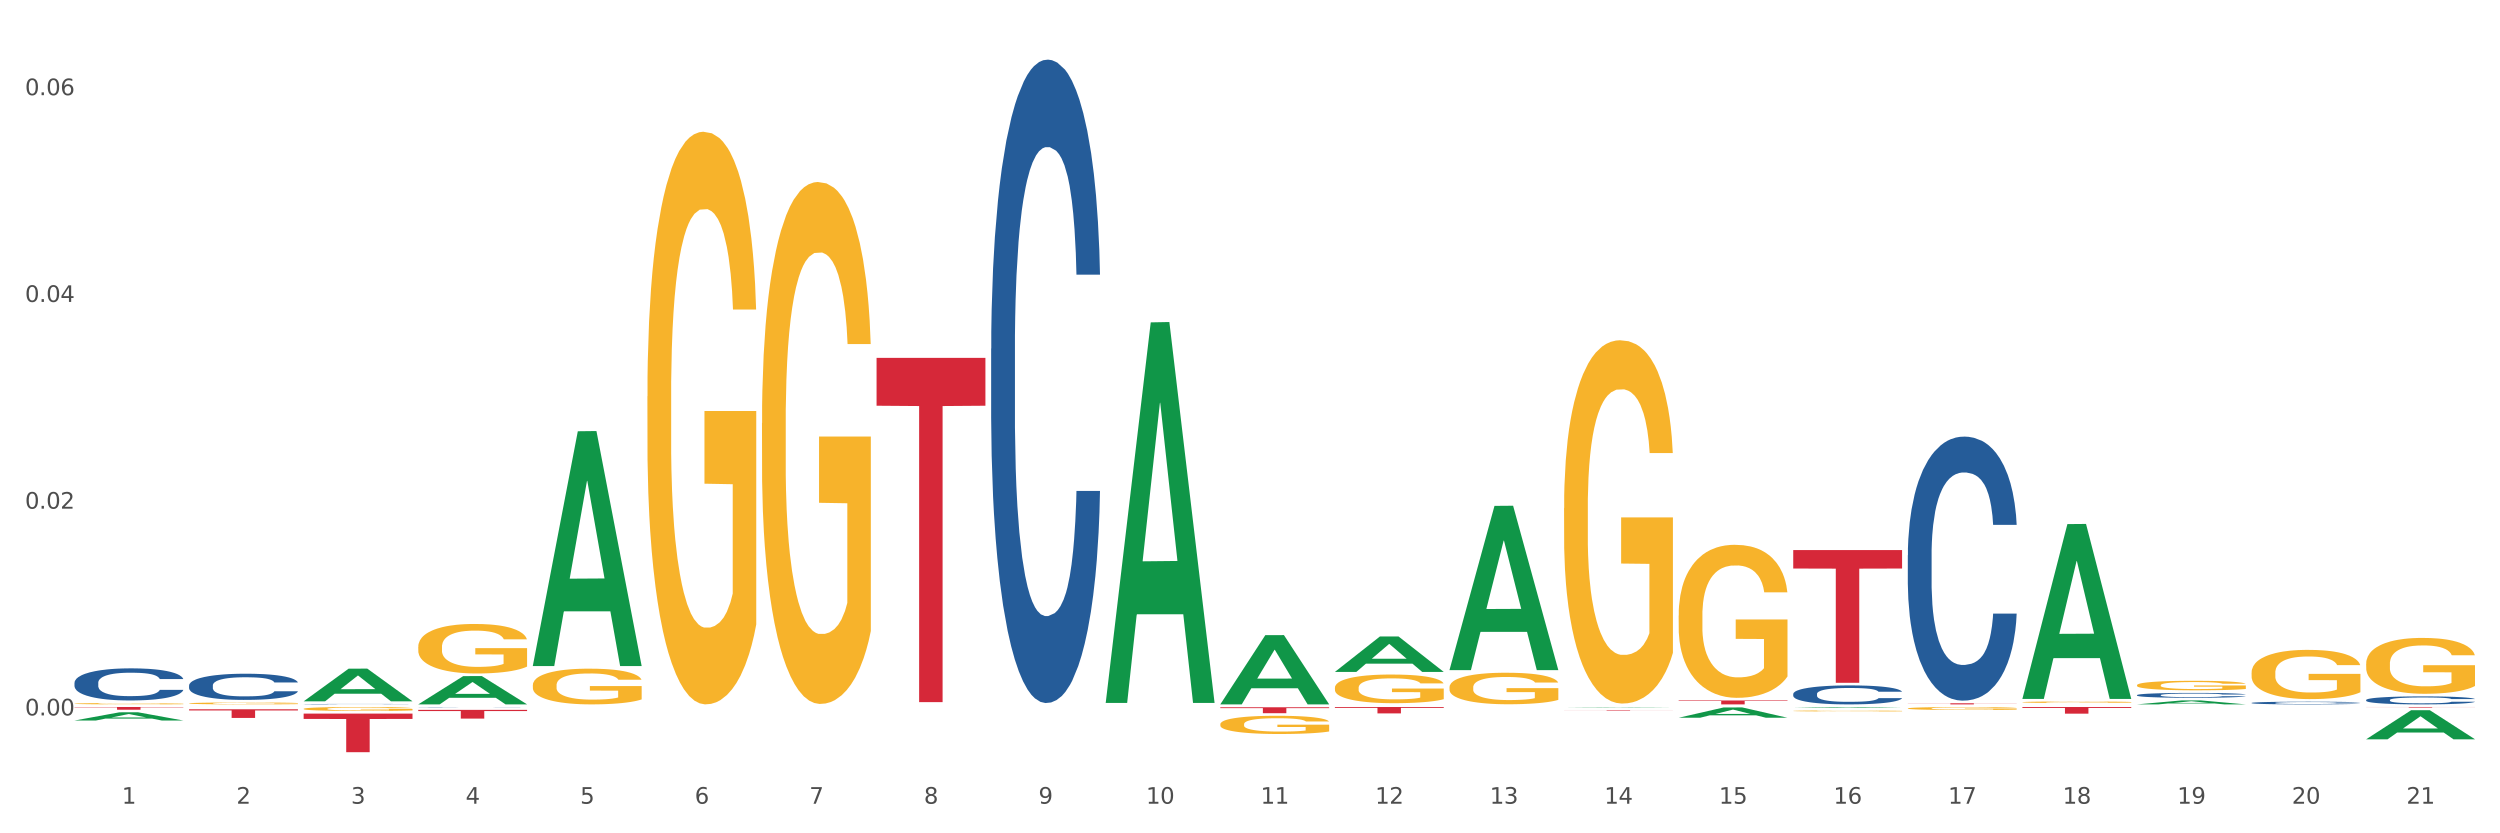 <?xml version="1.0" encoding="utf-8" standalone="no"?>
<!DOCTYPE svg PUBLIC "-//W3C//DTD SVG 1.1//EN"
  "http://www.w3.org/Graphics/SVG/1.1/DTD/svg11.dtd">
<svg xmlns:xlink="http://www.w3.org/1999/xlink" width="1080pt" height="360pt" viewBox="0 0 1080 360" xmlns="http://www.w3.org/2000/svg" version="1.1">
 <rect x="0" y="0" width="1080" height="360" fill="#333333" stroke="none"/>
 <defs>
  <style type="text/css">*{stroke-linejoin: round; stroke-linecap: butt}</style>
 </defs>
 <g id="figure_1">
  <g id="patch_1">
   <path d="M 0 360 
L 1080 360 
L 1080 0 
L 0 0 
z
" style="fill: #ffffff; stroke: #ffffff; stroke-linejoin: miter"/>
  </g>
  <g id="axes_1">
   <g id="matplotlib.axis_1">
    <g id="xtick_1">
     <g id="text_1">
      <!-- 1 -->
      <g style="fill: #4d4d4d" transform="translate(52.633 347.204) scale(0.096 -0.096)">
       <defs>
        <path id="DejaVuSans-31" d="M 794 531 
L 1825 531 
L 1825 4091 
L 703 3866 
L 703 4441 
L 1819 4666 
L 2450 4666 
L 2450 531 
L 3481 531 
L 3481 0 
L 794 0 
L 794 531 
z
" transform="scale(0.016)"/>
       </defs>
       <use xlink:href="#DejaVuSans-31"/>
      </g>
     </g>
    </g>
    <g id="xtick_2">
     <g id="text_2">
      <!-- 2 -->
      <g style="fill: #4d4d4d" transform="translate(102.133 347.204) scale(0.096 -0.096)">
       <defs>
        <path id="DejaVuSans-32" d="M 1228 531 
L 3431 531 
L 3431 0 
L 469 0 
L 469 531 
Q 828 903 1448 1529 
Q 2069 2156 2228 2338 
Q 2531 2678 2651 2914 
Q 2772 3150 2772 3378 
Q 2772 3750 2511 3984 
Q 2250 4219 1831 4219 
Q 1534 4219 1204 4116 
Q 875 4013 500 3803 
L 500 4441 
Q 881 4594 1212 4672 
Q 1544 4750 1819 4750 
Q 2544 4750 2975 4387 
Q 3406 4025 3406 3419 
Q 3406 3131 3298 2873 
Q 3191 2616 2906 2266 
Q 2828 2175 2409 1742 
Q 1991 1309 1228 531 
z
" transform="scale(0.016)"/>
       </defs>
       <use xlink:href="#DejaVuSans-32"/>
      </g>
     </g>
    </g>
    <g id="xtick_3">
     <g id="text_3">
      <!-- 3 -->
      <g style="fill: #4d4d4d" transform="translate(151.633 347.204) scale(0.096 -0.096)">
       <defs>
        <path id="DejaVuSans-33" d="M 2597 2516 
Q 3050 2419 3304 2112 
Q 3559 1806 3559 1356 
Q 3559 666 3084 287 
Q 2609 -91 1734 -91 
Q 1441 -91 1130 -33 
Q 819 25 488 141 
L 488 750 
Q 750 597 1062 519 
Q 1375 441 1716 441 
Q 2309 441 2620 675 
Q 2931 909 2931 1356 
Q 2931 1769 2642 2001 
Q 2353 2234 1838 2234 
L 1294 2234 
L 1294 2753 
L 1863 2753 
Q 2328 2753 2575 2939 
Q 2822 3125 2822 3475 
Q 2822 3834 2567 4026 
Q 2313 4219 1838 4219 
Q 1578 4219 1281 4162 
Q 984 4106 628 3988 
L 628 4550 
Q 988 4650 1302 4700 
Q 1616 4750 1894 4750 
Q 2613 4750 3031 4423 
Q 3450 4097 3450 3541 
Q 3450 3153 3228 2886 
Q 3006 2619 2597 2516 
z
" transform="scale(0.016)"/>
       </defs>
       <use xlink:href="#DejaVuSans-33"/>
      </g>
     </g>
    </g>
    <g id="xtick_4">
     <g id="text_4">
      <!-- 4 -->
      <g style="fill: #4d4d4d" transform="translate(201.133 347.204) scale(0.096 -0.096)">
       <defs>
        <path id="DejaVuSans-34" d="M 2419 4116 
L 825 1625 
L 2419 1625 
L 2419 4116 
z
M 2253 4666 
L 3047 4666 
L 3047 1625 
L 3713 1625 
L 3713 1100 
L 3047 1100 
L 3047 0 
L 2419 0 
L 2419 1100 
L 313 1100 
L 313 1709 
L 2253 4666 
z
" transform="scale(0.016)"/>
       </defs>
       <use xlink:href="#DejaVuSans-34"/>
      </g>
     </g>
    </g>
    <g id="xtick_5">
     <g id="text_5">
      <!-- 5 -->
      <g style="fill: #4d4d4d" transform="translate(250.633 347.204) scale(0.096 -0.096)">
       <defs>
        <path id="DejaVuSans-35" d="M 691 4666 
L 3169 4666 
L 3169 4134 
L 1269 4134 
L 1269 2991 
Q 1406 3038 1543 3061 
Q 1681 3084 1819 3084 
Q 2600 3084 3056 2656 
Q 3513 2228 3513 1497 
Q 3513 744 3044 326 
Q 2575 -91 1722 -91 
Q 1428 -91 1123 -41 
Q 819 9 494 109 
L 494 744 
Q 775 591 1075 516 
Q 1375 441 1709 441 
Q 2250 441 2565 725 
Q 2881 1009 2881 1497 
Q 2881 1984 2565 2268 
Q 2250 2553 1709 2553 
Q 1456 2553 1204 2497 
Q 953 2441 691 2322 
L 691 4666 
z
" transform="scale(0.016)"/>
       </defs>
       <use xlink:href="#DejaVuSans-35"/>
      </g>
     </g>
    </g>
    <g id="xtick_6">
     <g id="text_6">
      <!-- 6 -->
      <g style="fill: #4d4d4d" transform="translate(300.134 347.204) scale(0.096 -0.096)">
       <defs>
        <path id="DejaVuSans-36" d="M 2113 2584 
Q 1688 2584 1439 2293 
Q 1191 2003 1191 1497 
Q 1191 994 1439 701 
Q 1688 409 2113 409 
Q 2538 409 2786 701 
Q 3034 994 3034 1497 
Q 3034 2003 2786 2293 
Q 2538 2584 2113 2584 
z
M 3366 4563 
L 3366 3988 
Q 3128 4100 2886 4159 
Q 2644 4219 2406 4219 
Q 1781 4219 1451 3797 
Q 1122 3375 1075 2522 
Q 1259 2794 1537 2939 
Q 1816 3084 2150 3084 
Q 2853 3084 3261 2657 
Q 3669 2231 3669 1497 
Q 3669 778 3244 343 
Q 2819 -91 2113 -91 
Q 1303 -91 875 529 
Q 447 1150 447 2328 
Q 447 3434 972 4092 
Q 1497 4750 2381 4750 
Q 2619 4750 2861 4703 
Q 3103 4656 3366 4563 
z
" transform="scale(0.016)"/>
       </defs>
       <use xlink:href="#DejaVuSans-36"/>
      </g>
     </g>
    </g>
    <g id="xtick_7">
     <g id="text_7">
      <!-- 7 -->
      <g style="fill: #4d4d4d" transform="translate(349.634 347.204) scale(0.096 -0.096)">
       <defs>
        <path id="DejaVuSans-37" d="M 525 4666 
L 3525 4666 
L 3525 4397 
L 1831 0 
L 1172 0 
L 2766 4134 
L 525 4134 
L 525 4666 
z
" transform="scale(0.016)"/>
       </defs>
       <use xlink:href="#DejaVuSans-37"/>
      </g>
     </g>
    </g>
    <g id="xtick_8">
     <g id="text_8">
      <!-- 8 -->
      <g style="fill: #4d4d4d" transform="translate(399.134 347.204) scale(0.096 -0.096)">
       <defs>
        <path id="DejaVuSans-38" d="M 2034 2216 
Q 1584 2216 1326 1975 
Q 1069 1734 1069 1313 
Q 1069 891 1326 650 
Q 1584 409 2034 409 
Q 2484 409 2743 651 
Q 3003 894 3003 1313 
Q 3003 1734 2745 1975 
Q 2488 2216 2034 2216 
z
M 1403 2484 
Q 997 2584 770 2862 
Q 544 3141 544 3541 
Q 544 4100 942 4425 
Q 1341 4750 2034 4750 
Q 2731 4750 3128 4425 
Q 3525 4100 3525 3541 
Q 3525 3141 3298 2862 
Q 3072 2584 2669 2484 
Q 3125 2378 3379 2068 
Q 3634 1759 3634 1313 
Q 3634 634 3220 271 
Q 2806 -91 2034 -91 
Q 1263 -91 848 271 
Q 434 634 434 1313 
Q 434 1759 690 2068 
Q 947 2378 1403 2484 
z
M 1172 3481 
Q 1172 3119 1398 2916 
Q 1625 2713 2034 2713 
Q 2441 2713 2670 2916 
Q 2900 3119 2900 3481 
Q 2900 3844 2670 4047 
Q 2441 4250 2034 4250 
Q 1625 4250 1398 4047 
Q 1172 3844 1172 3481 
z
" transform="scale(0.016)"/>
       </defs>
       <use xlink:href="#DejaVuSans-38"/>
      </g>
     </g>
    </g>
    <g id="xtick_9">
     <g id="text_9">
      <!-- 9 -->
      <g style="fill: #4d4d4d" transform="translate(448.634 347.204) scale(0.096 -0.096)">
       <defs>
        <path id="DejaVuSans-39" d="M 703 97 
L 703 672 
Q 941 559 1184 500 
Q 1428 441 1663 441 
Q 2288 441 2617 861 
Q 2947 1281 2994 2138 
Q 2813 1869 2534 1725 
Q 2256 1581 1919 1581 
Q 1219 1581 811 2004 
Q 403 2428 403 3163 
Q 403 3881 828 4315 
Q 1253 4750 1959 4750 
Q 2769 4750 3195 4129 
Q 3622 3509 3622 2328 
Q 3622 1225 3098 567 
Q 2575 -91 1691 -91 
Q 1453 -91 1209 -44 
Q 966 3 703 97 
z
M 1959 2075 
Q 2384 2075 2632 2365 
Q 2881 2656 2881 3163 
Q 2881 3666 2632 3958 
Q 2384 4250 1959 4250 
Q 1534 4250 1286 3958 
Q 1038 3666 1038 3163 
Q 1038 2656 1286 2365 
Q 1534 2075 1959 2075 
z
" transform="scale(0.016)"/>
       </defs>
       <use xlink:href="#DejaVuSans-39"/>
      </g>
     </g>
    </g>
    <g id="xtick_10">
     <g id="text_10">
      <!-- 10 -->
      <g style="fill: #4d4d4d" transform="translate(495.079 347.204) scale(0.096 -0.096)">
       <defs>
        <path id="DejaVuSans-30" d="M 2034 4250 
Q 1547 4250 1301 3770 
Q 1056 3291 1056 2328 
Q 1056 1369 1301 889 
Q 1547 409 2034 409 
Q 2525 409 2770 889 
Q 3016 1369 3016 2328 
Q 3016 3291 2770 3770 
Q 2525 4250 2034 4250 
z
M 2034 4750 
Q 2819 4750 3233 4129 
Q 3647 3509 3647 2328 
Q 3647 1150 3233 529 
Q 2819 -91 2034 -91 
Q 1250 -91 836 529 
Q 422 1150 422 2328 
Q 422 3509 836 4129 
Q 1250 4750 2034 4750 
z
" transform="scale(0.016)"/>
       </defs>
       <use xlink:href="#DejaVuSans-31"/>
       <use xlink:href="#DejaVuSans-30" transform="translate(63.623 0)"/>
      </g>
     </g>
    </g>
    <g id="xtick_11">
     <g id="text_11">
      <!-- 11 -->
      <g style="fill: #4d4d4d" transform="translate(544.58 347.204) scale(0.096 -0.096)">
       <use xlink:href="#DejaVuSans-31"/>
       <use xlink:href="#DejaVuSans-31" transform="translate(63.623 0)"/>
      </g>
     </g>
    </g>
    <g id="xtick_12">
     <g id="text_12">
      <!-- 12 -->
      <g style="fill: #4d4d4d" transform="translate(594.08 347.204) scale(0.096 -0.096)">
       <use xlink:href="#DejaVuSans-31"/>
       <use xlink:href="#DejaVuSans-32" transform="translate(63.623 0)"/>
      </g>
     </g>
    </g>
    <g id="xtick_13">
     <g id="text_13">
      <!-- 13 -->
      <g style="fill: #4d4d4d" transform="translate(643.58 347.204) scale(0.096 -0.096)">
       <use xlink:href="#DejaVuSans-31"/>
       <use xlink:href="#DejaVuSans-33" transform="translate(63.623 0)"/>
      </g>
     </g>
    </g>
    <g id="xtick_14">
     <g id="text_14">
      <!-- 14 -->
      <g style="fill: #4d4d4d" transform="translate(693.08 347.204) scale(0.096 -0.096)">
       <use xlink:href="#DejaVuSans-31"/>
       <use xlink:href="#DejaVuSans-34" transform="translate(63.623 0)"/>
      </g>
     </g>
    </g>
    <g id="xtick_15">
     <g id="text_15">
      <!-- 15 -->
      <g style="fill: #4d4d4d" transform="translate(742.58 347.204) scale(0.096 -0.096)">
       <use xlink:href="#DejaVuSans-31"/>
       <use xlink:href="#DejaVuSans-35" transform="translate(63.623 0)"/>
      </g>
     </g>
    </g>
    <g id="xtick_16">
     <g id="text_16">
      <!-- 16 -->
      <g style="fill: #4d4d4d" transform="translate(792.08 347.204) scale(0.096 -0.096)">
       <use xlink:href="#DejaVuSans-31"/>
       <use xlink:href="#DejaVuSans-36" transform="translate(63.623 0)"/>
      </g>
     </g>
    </g>
    <g id="xtick_17">
     <g id="text_17">
      <!-- 17 -->
      <g style="fill: #4d4d4d" transform="translate(841.58 347.204) scale(0.096 -0.096)">
       <use xlink:href="#DejaVuSans-31"/>
       <use xlink:href="#DejaVuSans-37" transform="translate(63.623 0)"/>
      </g>
     </g>
    </g>
    <g id="xtick_18">
     <g id="text_18">
      <!-- 18 -->
      <g style="fill: #4d4d4d" transform="translate(891.08 347.204) scale(0.096 -0.096)">
       <use xlink:href="#DejaVuSans-31"/>
       <use xlink:href="#DejaVuSans-38" transform="translate(63.623 0)"/>
      </g>
     </g>
    </g>
    <g id="xtick_19">
     <g id="text_19">
      <!-- 19 -->
      <g style="fill: #4d4d4d" transform="translate(940.58 347.204) scale(0.096 -0.096)">
       <use xlink:href="#DejaVuSans-31"/>
       <use xlink:href="#DejaVuSans-39" transform="translate(63.623 0)"/>
      </g>
     </g>
    </g>
    <g id="xtick_20">
     <g id="text_20">
      <!-- 20 -->
      <g style="fill: #4d4d4d" transform="translate(990.08 347.204) scale(0.096 -0.096)">
       <use xlink:href="#DejaVuSans-32"/>
       <use xlink:href="#DejaVuSans-30" transform="translate(63.623 0)"/>
      </g>
     </g>
    </g>
    <g id="xtick_21">
     <g id="text_21">
      <!-- 21 -->
      <g style="fill: #4d4d4d" transform="translate(1039.58 347.204) scale(0.096 -0.096)">
       <use xlink:href="#DejaVuSans-32"/>
       <use xlink:href="#DejaVuSans-31" transform="translate(63.623 0)"/>
      </g>
     </g>
    </g>
    <g id="xtick_22"/>
    <g id="xtick_23"/>
    <g id="xtick_24"/>
    <g id="xtick_25"/>
    <g id="xtick_26"/>
    <g id="xtick_27"/>
    <g id="xtick_28"/>
    <g id="xtick_29"/>
    <g id="xtick_30"/>
    <g id="xtick_31"/>
    <g id="xtick_32"/>
    <g id="xtick_33"/>
    <g id="xtick_34"/>
    <g id="xtick_35"/>
    <g id="xtick_36"/>
    <g id="xtick_37"/>
    <g id="xtick_38"/>
    <g id="xtick_39"/>
    <g id="xtick_40"/>
    <g id="xtick_41"/>
   </g>
   <g id="matplotlib.axis_2">
    <g id="ytick_1">
     <g id="text_22">
      <!-- 0.00 -->
      <g style="fill: #4d4d4d" transform="translate(10.8 309.063) scale(0.096 -0.096)">
       <defs>
        <path id="DejaVuSans-2e" d="M 684 794 
L 1344 794 
L 1344 0 
L 684 0 
L 684 794 
z
" transform="scale(0.016)"/>
       </defs>
       <use xlink:href="#DejaVuSans-30"/>
       <use xlink:href="#DejaVuSans-2e" transform="translate(63.623 0)"/>
       <use xlink:href="#DejaVuSans-30" transform="translate(95.41 0)"/>
       <use xlink:href="#DejaVuSans-30" transform="translate(159.033 0)"/>
      </g>
     </g>
    </g>
    <g id="ytick_2">
     <g id="text_23">
      <!-- 0.02 -->
      <g style="fill: #4d4d4d" transform="translate(10.8 219.749) scale(0.096 -0.096)">
       <use xlink:href="#DejaVuSans-30"/>
       <use xlink:href="#DejaVuSans-2e" transform="translate(63.623 0)"/>
       <use xlink:href="#DejaVuSans-30" transform="translate(95.41 0)"/>
       <use xlink:href="#DejaVuSans-32" transform="translate(159.033 0)"/>
      </g>
     </g>
    </g>
    <g id="ytick_3">
     <g id="text_24">
      <!-- 0.04 -->
      <g style="fill: #4d4d4d" transform="translate(10.8 130.435) scale(0.096 -0.096)">
       <use xlink:href="#DejaVuSans-30"/>
       <use xlink:href="#DejaVuSans-2e" transform="translate(63.623 0)"/>
       <use xlink:href="#DejaVuSans-30" transform="translate(95.41 0)"/>
       <use xlink:href="#DejaVuSans-34" transform="translate(159.033 0)"/>
      </g>
     </g>
    </g>
    <g id="ytick_4">
     <g id="text_25">
      <!-- 0.06 -->
      <g style="fill: #4d4d4d" transform="translate(10.8 41.12) scale(0.096 -0.096)">
       <use xlink:href="#DejaVuSans-30"/>
       <use xlink:href="#DejaVuSans-2e" transform="translate(63.623 0)"/>
       <use xlink:href="#DejaVuSans-30" transform="translate(95.41 0)"/>
       <use xlink:href="#DejaVuSans-36" transform="translate(159.033 0)"/>
      </g>
     </g>
    </g>
    <g id="ytick_5"/>
    <g id="ytick_6"/>
    <g id="ytick_7"/>
   </g>
   <g id="PolyCollection_1">
    <path d="M 32.175 311.255 
L 32.223 311.252 
L 51.615 307.714 
L 59.663 307.71 
L 79.2 311.262 
L 69.892 311.262 
L 65.674 310.435 
L 45.652 310.435 
L 45.507 310.448 
L 41.435 311.262 
L 32.175 311.262 
L 32.175 311.255 
L 48.173 309.942 
L 63.153 309.938 
L 55.736 308.467 
L 55.639 308.461 
L 55.542 308.471 
L 48.125 309.938 
L 48.173 309.942 
L 32.175 311.255 
z
" clip-path="url(#pad04205d1f)" style="fill: #109648"/>
    <path d="M 230.175 287.552 
L 230.223 287.456 
L 249.615 186.304 
L 257.663 186.208 
L 277.2 287.742 
L 267.892 287.742 
L 263.674 264.099 
L 243.652 264.099 
L 243.507 264.48 
L 239.435 287.742 
L 230.175 287.742 
L 230.175 287.552 
L 246.173 249.989 
L 261.153 249.894 
L 253.736 207.85 
L 253.639 207.659 
L 253.542 207.945 
L 246.125 249.894 
L 246.173 249.989 
L 230.175 287.552 
z
" clip-path="url(#pad04205d1f)" style="fill: #109648"/>
    <path d="M 180.675 304.274 
L 180.723 304.263 
L 200.115 292.079 
L 208.163 292.067 
L 227.7 304.297 
L 218.392 304.297 
L 214.174 301.449 
L 194.152 301.449 
L 194.007 301.495 
L 189.935 304.297 
L 180.675 304.297 
L 180.675 304.274 
L 196.673 299.75 
L 211.653 299.738 
L 204.236 294.674 
L 204.139 294.651 
L 204.042 294.685 
L 196.625 299.738 
L 196.673 299.75 
L 180.675 304.274 
z
" clip-path="url(#pad04205d1f)" style="fill: #109648"/>
    <path d="M 131.175 302.954 
L 131.223 302.941 
L 150.615 288.859 
L 158.663 288.845 
L 178.2 302.981 
L 168.892 302.981 
L 164.674 299.689 
L 144.652 299.689 
L 144.507 299.742 
L 140.435 302.981 
L 131.175 302.981 
L 131.175 302.954 
L 147.173 297.725 
L 162.153 297.712 
L 154.736 291.858 
L 154.639 291.832 
L 154.542 291.872 
L 147.125 297.712 
L 147.173 297.725 
L 131.175 302.954 
z
" clip-path="url(#pad04205d1f)" style="fill: #109648"/>
    <path d="M 576.675 290.247 
L 576.723 290.233 
L 596.115 274.964 
L 604.163 274.95 
L 623.7 290.276 
L 614.392 290.276 
L 610.174 286.707 
L 590.152 286.707 
L 590.007 286.765 
L 585.935 290.276 
L 576.675 290.276 
L 576.675 290.247 
L 592.673 284.577 
L 607.653 284.563 
L 600.236 278.216 
L 600.139 278.188 
L 600.042 278.231 
L 592.625 284.563 
L 592.673 284.577 
L 576.675 290.247 
z
" clip-path="url(#pad04205d1f)" style="fill: #109648"/>
    <path d="M 527.175 304.241 
L 527.223 304.213 
L 546.615 274.388 
L 554.663 274.36 
L 574.2 304.297 
L 564.892 304.297 
L 560.674 297.326 
L 540.652 297.326 
L 540.507 297.438 
L 536.435 304.297 
L 527.175 304.297 
L 527.175 304.241 
L 543.173 293.166 
L 558.153 293.137 
L 550.736 280.741 
L 550.639 280.685 
L 550.542 280.769 
L 543.125 293.137 
L 543.173 293.166 
L 527.175 304.241 
z
" clip-path="url(#pad04205d1f)" style="fill: #109648"/>
    <path d="M 477.675 303.369 
L 477.723 303.215 
L 497.115 139.266 
L 505.163 139.112 
L 524.7 303.679 
L 515.392 303.679 
L 511.174 265.357 
L 491.152 265.357 
L 491.007 265.975 
L 486.935 303.679 
L 477.675 303.679 
L 477.675 303.369 
L 493.673 242.488 
L 508.653 242.333 
L 501.236 174.188 
L 501.139 173.879 
L 501.042 174.343 
L 493.625 242.333 
L 493.673 242.488 
L 477.675 303.369 
z
" clip-path="url(#pad04205d1f)" style="fill: #109648"/>
    <path d="M 626.175 289.368 
L 626.223 289.301 
L 645.615 218.54 
L 653.663 218.474 
L 673.2 289.502 
L 663.892 289.502 
L 659.674 272.962 
L 639.652 272.962 
L 639.507 273.228 
L 635.435 289.502 
L 626.175 289.502 
L 626.175 289.368 
L 642.173 263.091 
L 657.153 263.024 
L 649.736 233.613 
L 649.639 233.479 
L 649.542 233.68 
L 642.125 263.024 
L 642.173 263.091 
L 626.175 289.368 
z
" clip-path="url(#pad04205d1f)" style="fill: #109648"/>
    <path d="M 774.675 237.633 
L 821.7 237.633 
L 821.7 245.602 
L 803.202 245.655 
L 803.202 294.976 
L 793.062 294.976 
L 793.062 245.655 
L 774.675 245.602 
L 774.675 237.687 
L 774.675 237.633 
z
" clip-path="url(#pad04205d1f)" style="fill: #d62839"/>
    <path d="M 725.175 302.588 
L 772.2 302.588 
L 772.2 302.826 
L 753.702 302.828 
L 753.702 304.297 
L 743.562 304.297 
L 743.562 302.828 
L 725.175 302.826 
L 725.175 302.59 
L 725.175 302.588 
z
" clip-path="url(#pad04205d1f)" style="fill: #d62839"/>
    <path d="M 675.675 306.718 
L 722.7 306.718 
L 722.7 306.748 
L 704.202 306.748 
L 704.202 306.937 
L 694.062 306.937 
L 694.062 306.748 
L 675.675 306.748 
L 675.675 306.718 
L 675.675 306.718 
z
" clip-path="url(#pad04205d1f)" style="fill: #d62839"/>
    <path d="M 576.675 305.416 
L 623.7 305.416 
L 623.7 305.799 
L 605.202 305.802 
L 605.202 308.176 
L 595.062 308.176 
L 595.062 305.802 
L 576.675 305.799 
L 576.675 305.418 
L 576.675 305.416 
z
" clip-path="url(#pad04205d1f)" style="fill: #d62839"/>
    <path d="M 378.675 154.608 
L 425.7 154.608 
L 425.7 175.274 
L 407.202 175.414 
L 407.202 303.322 
L 397.062 303.322 
L 397.062 175.414 
L 378.675 175.274 
L 378.675 154.747 
L 378.675 154.608 
z
" clip-path="url(#pad04205d1f)" style="fill: #d62839"/>
    <path d="M 180.675 306.667 
L 227.7 306.667 
L 227.7 307.191 
L 209.202 307.195 
L 209.202 310.439 
L 199.062 310.439 
L 199.062 307.195 
L 180.675 307.191 
L 180.675 306.671 
L 180.675 306.667 
z
" clip-path="url(#pad04205d1f)" style="fill: #d62839"/>
    <path d="M 131.175 308.265 
L 178.2 308.265 
L 178.2 310.584 
L 159.702 310.6 
L 159.702 324.95 
L 149.562 324.95 
L 149.562 310.6 
L 131.175 310.584 
L 131.175 308.281 
L 131.175 308.265 
z
" clip-path="url(#pad04205d1f)" style="fill: #d62839"/>
    <path d="M 81.675 306.408 
L 128.7 306.408 
L 128.7 306.929 
L 110.202 306.933 
L 110.202 310.158 
L 100.062 310.158 
L 100.062 306.933 
L 81.675 306.929 
L 81.675 306.412 
L 81.675 306.408 
z
" clip-path="url(#pad04205d1f)" style="fill: #d62839"/>
    <path d="M 32.175 305.416 
L 79.2 305.416 
L 79.2 305.579 
L 60.702 305.58 
L 60.702 306.592 
L 50.562 306.592 
L 50.562 305.58 
L 32.175 305.579 
L 32.175 305.417 
L 32.175 305.416 
z
" clip-path="url(#pad04205d1f)" style="fill: #d62839"/>
    <path d="M 1022.175 305.416 
L 1069.2 305.416 
L 1069.2 305.452 
L 1050.702 305.452 
L 1050.702 305.674 
L 1040.562 305.674 
L 1040.562 305.452 
L 1022.175 305.452 
L 1022.175 305.416 
L 1022.175 305.416 
z
" clip-path="url(#pad04205d1f)" style="fill: #d62839"/>
    <path d="M 873.675 305.416 
L 920.7 305.416 
L 920.7 305.816 
L 902.202 305.819 
L 902.202 308.295 
L 892.062 308.295 
L 892.062 305.819 
L 873.675 305.816 
L 873.675 305.419 
L 873.675 305.416 
z
" clip-path="url(#pad04205d1f)" style="fill: #d62839"/>
    <path d="M 824.175 303.801 
L 871.2 303.801 
L 871.2 303.87 
L 852.702 303.871 
L 852.702 304.297 
L 842.562 304.297 
L 842.562 303.871 
L 824.175 303.87 
L 824.175 303.802 
L 824.175 303.801 
z
" clip-path="url(#pad04205d1f)" style="fill: #d62839"/>
    <path d="M 527.175 305.553 
L 574.2 305.553 
L 574.2 305.906 
L 555.702 305.909 
L 555.702 308.097 
L 545.562 308.097 
L 545.562 305.909 
L 527.175 305.906 
L 527.175 305.555 
L 527.175 305.553 
z
" clip-path="url(#pad04205d1f)" style="fill: #d62839"/>
    <path d="M 1022.175 302.393 
L 1022.231 302.39 
L 1022.231 302.302 
L 1022.397 302.182 
L 1023.009 301.96 
L 1023.787 301.793 
L 1025.121 301.597 
L 1025.844 301.515 
L 1026.789 301.424 
L 1028.734 301.275 
L 1030.957 301.149 
L 1032.514 301.079 
L 1033.681 301.035 
L 1036.294 300.956 
L 1037.794 300.922 
L 1039.351 300.893 
L 1040.685 300.874 
L 1042.908 300.852 
L 1044.687 300.843 
L 1046.744 300.839 
L 1048.467 300.843 
L 1050.746 300.855 
L 1054.081 300.893 
L 1055.359 300.915 
L 1057.082 300.953 
L 1058.861 301.004 
L 1060.306 301.054 
L 1061.974 301.127 
L 1063.697 301.222 
L 1065.365 301.342 
L 1066.532 301.452 
L 1067.477 301.569 
L 1068.311 301.711 
L 1068.922 301.866 
L 1069.2 301.995 
L 1059.028 301.995 
L 1058.75 301.878 
L 1058.194 301.752 
L 1057.638 301.667 
L 1057.027 301.597 
L 1056.082 301.518 
L 1055.248 301.468 
L 1053.859 301.408 
L 1052.58 301.37 
L 1051.524 301.348 
L 1050.245 301.329 
L 1047.522 301.31 
L 1045.576 301.31 
L 1044.353 301.316 
L 1042.853 301.332 
L 1041.574 301.354 
L 1040.073 301.392 
L 1038.906 301.433 
L 1037.739 301.487 
L 1037.072 301.525 
L 1036.071 301.594 
L 1035.404 301.651 
L 1034.515 301.749 
L 1034.015 301.818 
L 1033.125 301.998 
L 1032.736 302.131 
L 1032.569 302.223 
L 1032.458 302.324 
L 1032.458 302.816 
L 1032.792 303.037 
L 1033.07 303.132 
L 1033.514 303.239 
L 1034.348 303.378 
L 1035.571 303.514 
L 1036.849 303.612 
L 1037.906 303.672 
L 1038.906 303.716 
L 1039.907 303.751 
L 1041.13 303.783 
L 1042.13 303.801 
L 1043.631 303.82 
L 1045.41 303.83 
L 1046.799 303.83 
L 1049.634 303.814 
L 1050.912 303.798 
L 1052.135 303.776 
L 1053.469 303.741 
L 1054.526 303.704 
L 1055.137 303.675 
L 1056.138 303.615 
L 1056.916 303.552 
L 1057.583 303.479 
L 1058.027 303.416 
L 1058.528 303.321 
L 1058.917 303.214 
L 1059.028 303.157 
L 1069.2 303.157 
L 1068.978 303.271 
L 1068.589 303.381 
L 1067.81 303.53 
L 1067.199 303.615 
L 1066.254 303.719 
L 1065.253 303.808 
L 1063.864 303.906 
L 1062.585 303.978 
L 1061.251 304.041 
L 1059.806 304.098 
L 1057.194 304.177 
L 1056.249 304.199 
L 1054.248 304.237 
L 1052.691 304.259 
L 1050.412 304.281 
L 1048.078 304.294 
L 1045.632 304.297 
L 1043.464 304.291 
L 1041.074 304.272 
L 1039.573 304.253 
L 1037.906 304.225 
L 1035.96 304.18 
L 1034.126 304.127 
L 1032.403 304.064 
L 1030.791 303.991 
L 1029.29 303.909 
L 1027.344 303.773 
L 1025.899 303.64 
L 1024.843 303.517 
L 1024.12 303.413 
L 1023.398 303.28 
L 1023.009 303.189 
L 1022.397 302.968 
L 1022.175 302.763 
L 1022.175 302.393 
z
" clip-path="url(#pad04205d1f)" style="fill: #255c99"/>
    <path d="M 972.675 303.656 
L 972.731 303.655 
L 972.731 303.626 
L 972.897 303.585 
L 973.509 303.511 
L 974.287 303.454 
L 975.621 303.389 
L 976.344 303.361 
L 977.289 303.33 
L 979.234 303.28 
L 981.457 303.238 
L 983.014 303.214 
L 984.181 303.199 
L 986.794 303.173 
L 988.294 303.161 
L 989.851 303.152 
L 991.185 303.145 
L 993.408 303.138 
L 995.187 303.135 
L 997.244 303.133 
L 998.967 303.135 
L 1001.246 303.139 
L 1004.581 303.152 
L 1005.859 303.159 
L 1007.582 303.172 
L 1009.361 303.189 
L 1010.806 303.206 
L 1012.474 303.23 
L 1014.197 303.262 
L 1015.865 303.302 
L 1017.032 303.34 
L 1017.977 303.379 
L 1018.811 303.427 
L 1019.422 303.479 
L 1019.7 303.522 
L 1009.528 303.522 
L 1009.25 303.483 
L 1008.694 303.441 
L 1008.138 303.412 
L 1007.527 303.389 
L 1006.582 303.362 
L 1005.748 303.345 
L 1004.359 303.325 
L 1003.08 303.312 
L 1002.024 303.305 
L 1000.745 303.298 
L 998.022 303.292 
L 996.076 303.292 
L 994.853 303.294 
L 993.353 303.299 
L 992.074 303.307 
L 990.573 303.319 
L 989.406 303.333 
L 988.239 303.351 
L 987.572 303.364 
L 986.571 303.387 
L 985.904 303.407 
L 985.015 303.44 
L 984.515 303.463 
L 983.625 303.524 
L 983.236 303.568 
L 983.069 303.599 
L 982.958 303.633 
L 982.958 303.799 
L 983.292 303.873 
L 983.57 303.905 
L 984.014 303.941 
L 984.848 303.988 
L 986.071 304.034 
L 987.349 304.067 
L 988.406 304.087 
L 989.406 304.102 
L 990.407 304.113 
L 991.63 304.124 
L 992.63 304.13 
L 994.131 304.137 
L 995.91 304.14 
L 997.299 304.14 
L 1000.134 304.135 
L 1001.413 304.129 
L 1002.635 304.122 
L 1003.969 304.11 
L 1005.026 304.097 
L 1005.637 304.088 
L 1006.638 304.068 
L 1007.416 304.046 
L 1008.083 304.022 
L 1008.527 304.001 
L 1009.028 303.969 
L 1009.417 303.933 
L 1009.528 303.914 
L 1019.7 303.914 
L 1019.478 303.952 
L 1019.089 303.989 
L 1018.31 304.039 
L 1017.699 304.068 
L 1016.754 304.103 
L 1015.753 304.133 
L 1014.364 304.165 
L 1013.085 304.19 
L 1011.751 304.211 
L 1010.306 304.23 
L 1007.694 304.257 
L 1006.749 304.264 
L 1004.748 304.277 
L 1003.191 304.285 
L 1000.912 304.292 
L 998.578 304.296 
L 996.132 304.297 
L 993.964 304.295 
L 991.574 304.289 
L 990.073 304.282 
L 988.406 304.273 
L 986.46 304.258 
L 984.626 304.24 
L 982.903 304.219 
L 981.291 304.194 
L 979.79 304.167 
L 977.844 304.121 
L 976.399 304.076 
L 975.343 304.035 
L 974.62 304 
L 973.898 303.955 
L 973.509 303.924 
L 972.897 303.85 
L 972.675 303.781 
L 972.675 303.656 
z
" clip-path="url(#pad04205d1f)" style="fill: #255c99"/>
    <path d="M 923.175 300.284 
L 923.231 300.282 
L 923.231 300.228 
L 923.397 300.155 
L 924.009 300.02 
L 924.787 299.918 
L 926.121 299.798 
L 926.844 299.748 
L 927.789 299.692 
L 929.734 299.602 
L 931.957 299.525 
L 933.514 299.482 
L 934.681 299.455 
L 937.294 299.407 
L 938.794 299.386 
L 940.351 299.368 
L 941.685 299.357 
L 943.908 299.343 
L 945.687 299.338 
L 947.744 299.336 
L 949.467 299.338 
L 951.746 299.345 
L 955.081 299.368 
L 956.359 299.382 
L 958.082 299.405 
L 959.861 299.436 
L 961.306 299.467 
L 962.974 299.511 
L 964.697 299.569 
L 966.365 299.642 
L 967.532 299.71 
L 968.477 299.781 
L 969.311 299.868 
L 969.922 299.962 
L 970.2 300.041 
L 960.028 300.041 
L 959.75 299.97 
L 959.194 299.893 
L 958.638 299.841 
L 958.027 299.798 
L 957.082 299.75 
L 956.248 299.719 
L 954.859 299.683 
L 953.58 299.66 
L 952.524 299.646 
L 951.245 299.635 
L 948.522 299.623 
L 946.576 299.623 
L 945.353 299.627 
L 943.853 299.636 
L 942.574 299.65 
L 941.073 299.673 
L 939.906 299.698 
L 938.739 299.731 
L 938.072 299.754 
L 937.071 299.796 
L 936.404 299.831 
L 935.515 299.891 
L 935.015 299.933 
L 934.125 300.043 
L 933.736 300.124 
L 933.569 300.18 
L 933.458 300.242 
L 933.458 300.542 
L 933.792 300.677 
L 934.07 300.735 
L 934.514 300.801 
L 935.348 300.886 
L 936.571 300.968 
L 937.849 301.028 
L 938.906 301.065 
L 939.906 301.092 
L 940.907 301.113 
L 942.13 301.132 
L 943.13 301.144 
L 944.631 301.155 
L 946.41 301.161 
L 947.799 301.161 
L 950.634 301.152 
L 951.913 301.142 
L 953.135 301.128 
L 954.469 301.107 
L 955.526 301.084 
L 956.137 301.067 
L 957.138 301.03 
L 957.916 300.992 
L 958.583 300.947 
L 959.027 300.909 
L 959.528 300.851 
L 959.917 300.785 
L 960.028 300.751 
L 970.2 300.751 
L 969.978 300.82 
L 969.589 300.888 
L 968.81 300.978 
L 968.199 301.03 
L 967.254 301.094 
L 966.253 301.148 
L 964.864 301.208 
L 963.585 301.252 
L 962.251 301.29 
L 960.806 301.325 
L 958.194 301.373 
L 957.249 301.387 
L 955.248 301.41 
L 953.691 301.423 
L 951.412 301.437 
L 949.078 301.445 
L 946.632 301.447 
L 944.464 301.443 
L 942.074 301.431 
L 940.573 301.42 
L 938.906 301.402 
L 936.96 301.375 
L 935.126 301.342 
L 933.403 301.304 
L 931.791 301.26 
L 930.29 301.209 
L 928.344 301.127 
L 926.899 301.046 
L 925.843 300.97 
L 925.12 300.907 
L 924.398 300.826 
L 924.009 300.77 
L 923.397 300.635 
L 923.175 300.51 
L 923.175 300.284 
z
" clip-path="url(#pad04205d1f)" style="fill: #255c99"/>
    <path d="M 824.175 239.865 
L 824.231 239.761 
L 824.231 236.844 
L 824.397 232.885 
L 825.009 225.593 
L 825.787 220.071 
L 827.121 213.612 
L 827.844 210.904 
L 828.789 207.883 
L 830.734 202.986 
L 832.957 198.819 
L 834.514 196.528 
L 835.681 195.069 
L 838.294 192.465 
L 839.794 191.319 
L 841.351 190.381 
L 842.685 189.756 
L 844.908 189.027 
L 846.687 188.714 
L 848.744 188.61 
L 850.467 188.714 
L 852.746 189.131 
L 856.081 190.381 
L 857.359 191.11 
L 859.082 192.361 
L 860.861 194.027 
L 862.306 195.694 
L 863.974 198.09 
L 865.697 201.216 
L 867.365 205.174 
L 868.532 208.82 
L 869.477 212.675 
L 870.311 217.363 
L 870.922 222.467 
L 871.2 226.739 
L 861.028 226.739 
L 860.75 222.884 
L 860.194 218.717 
L 859.638 215.904 
L 859.027 213.612 
L 858.082 211.008 
L 857.248 209.341 
L 855.859 207.362 
L 854.58 206.112 
L 853.524 205.383 
L 852.245 204.757 
L 849.522 204.132 
L 847.576 204.132 
L 846.353 204.341 
L 844.853 204.862 
L 843.574 205.591 
L 842.073 206.841 
L 840.906 208.195 
L 839.739 209.966 
L 839.072 211.216 
L 838.071 213.508 
L 837.404 215.383 
L 836.515 218.613 
L 836.015 220.905 
L 835.125 226.843 
L 834.736 231.218 
L 834.569 234.239 
L 834.458 237.573 
L 834.458 253.824 
L 834.792 261.117 
L 835.07 264.242 
L 835.514 267.784 
L 836.348 272.368 
L 837.571 276.847 
L 838.849 280.077 
L 839.906 282.056 
L 840.906 283.514 
L 841.907 284.66 
L 843.13 285.702 
L 844.13 286.327 
L 845.631 286.952 
L 847.41 287.265 
L 848.799 287.265 
L 851.634 286.744 
L 852.913 286.223 
L 854.135 285.494 
L 855.469 284.348 
L 856.526 283.098 
L 857.137 282.16 
L 858.138 280.181 
L 858.916 278.097 
L 859.583 275.701 
L 860.027 273.618 
L 860.528 270.492 
L 860.917 266.95 
L 861.028 265.075 
L 871.2 265.075 
L 870.978 268.826 
L 870.589 272.472 
L 869.81 277.368 
L 869.199 280.181 
L 868.254 283.618 
L 867.253 286.535 
L 865.864 289.765 
L 864.585 292.161 
L 863.251 294.244 
L 861.806 296.12 
L 859.194 298.724 
L 858.249 299.453 
L 856.248 300.703 
L 854.691 301.433 
L 852.412 302.162 
L 850.078 302.578 
L 847.632 302.683 
L 845.464 302.474 
L 843.074 301.849 
L 841.573 301.224 
L 839.906 300.287 
L 837.96 298.828 
L 836.126 297.057 
L 834.403 294.974 
L 832.791 292.578 
L 831.29 289.869 
L 829.344 285.389 
L 827.899 281.014 
L 826.843 276.951 
L 826.12 273.513 
L 825.398 269.138 
L 825.009 266.117 
L 824.397 258.825 
L 824.175 252.053 
L 824.175 239.865 
z
" clip-path="url(#pad04205d1f)" style="fill: #255c99"/>
    <path d="M 774.675 299.78 
L 774.731 299.773 
L 774.731 299.563 
L 774.897 299.279 
L 775.509 298.754 
L 776.287 298.357 
L 777.621 297.893 
L 778.344 297.698 
L 779.289 297.481 
L 781.234 297.129 
L 783.457 296.829 
L 785.014 296.664 
L 786.181 296.559 
L 788.794 296.372 
L 790.294 296.29 
L 791.851 296.222 
L 793.185 296.177 
L 795.408 296.125 
L 797.187 296.103 
L 799.244 296.095 
L 800.967 296.103 
L 803.246 296.133 
L 806.581 296.222 
L 807.859 296.275 
L 809.582 296.365 
L 811.361 296.485 
L 812.806 296.604 
L 814.474 296.777 
L 816.197 297.001 
L 817.865 297.286 
L 819.032 297.548 
L 819.977 297.825 
L 820.811 298.162 
L 821.422 298.53 
L 821.7 298.837 
L 811.528 298.837 
L 811.25 298.559 
L 810.694 298.26 
L 810.138 298.058 
L 809.527 297.893 
L 808.582 297.706 
L 807.748 297.586 
L 806.359 297.443 
L 805.08 297.354 
L 804.024 297.301 
L 802.745 297.256 
L 800.022 297.211 
L 798.076 297.211 
L 796.853 297.226 
L 795.353 297.264 
L 794.074 297.316 
L 792.573 297.406 
L 791.406 297.503 
L 790.239 297.631 
L 789.572 297.721 
L 788.571 297.885 
L 787.904 298.02 
L 787.015 298.252 
L 786.515 298.417 
L 785.625 298.844 
L 785.236 299.159 
L 785.069 299.376 
L 784.958 299.616 
L 784.958 300.784 
L 785.292 301.309 
L 785.57 301.533 
L 786.014 301.788 
L 786.848 302.118 
L 788.071 302.44 
L 789.349 302.672 
L 790.406 302.814 
L 791.406 302.919 
L 792.407 303.001 
L 793.63 303.076 
L 794.63 303.121 
L 796.131 303.166 
L 797.91 303.189 
L 799.299 303.189 
L 802.134 303.151 
L 803.413 303.114 
L 804.635 303.061 
L 805.969 302.979 
L 807.026 302.889 
L 807.637 302.822 
L 808.638 302.679 
L 809.416 302.53 
L 810.083 302.357 
L 810.527 302.207 
L 811.028 301.983 
L 811.417 301.728 
L 811.528 301.593 
L 821.7 301.593 
L 821.478 301.863 
L 821.089 302.125 
L 820.31 302.477 
L 819.699 302.679 
L 818.754 302.927 
L 817.753 303.136 
L 816.364 303.368 
L 815.085 303.541 
L 813.751 303.691 
L 812.306 303.825 
L 809.694 304.013 
L 808.749 304.065 
L 806.748 304.155 
L 805.191 304.207 
L 802.912 304.26 
L 800.578 304.29 
L 798.132 304.297 
L 795.964 304.282 
L 793.574 304.237 
L 792.073 304.192 
L 790.406 304.125 
L 788.46 304.02 
L 786.626 303.893 
L 784.903 303.743 
L 783.291 303.571 
L 781.79 303.376 
L 779.844 303.054 
L 778.399 302.739 
L 777.343 302.447 
L 776.62 302.2 
L 775.898 301.885 
L 775.509 301.668 
L 774.897 301.144 
L 774.675 300.657 
L 774.675 299.78 
z
" clip-path="url(#pad04205d1f)" style="fill: #255c99"/>
    <path d="M 428.175 150.65 
L 428.231 150.396 
L 428.231 143.289 
L 428.397 133.643 
L 429.009 115.874 
L 429.787 102.42 
L 431.121 86.682 
L 431.844 80.082 
L 432.789 72.72 
L 434.734 60.79 
L 436.957 50.636 
L 438.514 45.052 
L 439.681 41.498 
L 442.294 35.152 
L 443.794 32.359 
L 445.351 30.075 
L 446.685 28.552 
L 448.908 26.775 
L 450.687 26.013 
L 452.744 25.759 
L 454.467 26.013 
L 456.746 27.029 
L 460.081 30.075 
L 461.359 31.852 
L 463.082 34.898 
L 464.861 38.959 
L 466.306 43.021 
L 467.974 48.859 
L 469.697 56.475 
L 471.365 66.121 
L 472.532 75.005 
L 473.477 84.397 
L 474.311 95.82 
L 474.922 108.258 
L 475.2 118.666 
L 465.028 118.666 
L 464.75 109.274 
L 464.194 99.12 
L 463.638 92.266 
L 463.027 86.682 
L 462.082 80.336 
L 461.248 76.274 
L 459.859 71.451 
L 458.58 68.405 
L 457.524 66.628 
L 456.245 65.105 
L 453.522 63.582 
L 451.576 63.582 
L 450.353 64.09 
L 448.853 65.359 
L 447.574 67.136 
L 446.073 70.182 
L 444.906 73.482 
L 443.739 77.797 
L 443.072 80.843 
L 442.071 86.428 
L 441.404 90.997 
L 440.515 98.866 
L 440.015 104.451 
L 439.125 118.92 
L 438.736 129.581 
L 438.569 136.943 
L 438.458 145.066 
L 438.458 184.665 
L 438.792 202.434 
L 439.07 210.05 
L 439.514 218.68 
L 440.348 229.849 
L 441.571 240.765 
L 442.849 248.634 
L 443.906 253.457 
L 444.906 257.011 
L 445.907 259.803 
L 447.13 262.341 
L 448.13 263.864 
L 449.631 265.387 
L 451.41 266.149 
L 452.799 266.149 
L 455.634 264.88 
L 456.913 263.61 
L 458.135 261.834 
L 459.469 259.041 
L 460.526 255.995 
L 461.137 253.711 
L 462.137 248.888 
L 462.916 243.811 
L 463.583 237.972 
L 464.027 232.895 
L 464.528 225.28 
L 464.917 216.649 
L 465.028 212.08 
L 475.2 212.08 
L 474.978 221.219 
L 474.589 230.103 
L 473.81 242.034 
L 473.199 248.888 
L 472.254 257.264 
L 471.253 264.372 
L 469.864 272.241 
L 468.585 278.079 
L 467.251 283.156 
L 465.806 287.726 
L 463.194 294.072 
L 462.249 295.849 
L 460.248 298.895 
L 458.691 300.672 
L 456.412 302.448 
L 454.078 303.464 
L 451.632 303.718 
L 449.464 303.21 
L 447.074 301.687 
L 445.573 300.164 
L 443.906 297.879 
L 441.96 294.325 
L 440.126 290.01 
L 438.403 284.933 
L 436.791 279.095 
L 435.29 272.495 
L 433.344 261.58 
L 431.899 250.918 
L 430.843 241.018 
L 430.12 232.642 
L 429.398 221.98 
L 429.009 214.619 
L 428.397 196.85 
L 428.175 180.35 
L 428.175 150.65 
z
" clip-path="url(#pad04205d1f)" style="fill: #255c99"/>
    <path d="M 180.675 305.475 
L 180.731 305.475 
L 180.731 305.472 
L 180.897 305.467 
L 181.509 305.459 
L 182.287 305.452 
L 183.621 305.445 
L 184.344 305.442 
L 185.289 305.438 
L 187.234 305.433 
L 189.457 305.428 
L 191.014 305.425 
L 192.181 305.423 
L 194.794 305.42 
L 196.294 305.419 
L 197.851 305.418 
L 199.185 305.417 
L 201.408 305.416 
L 203.187 305.416 
L 205.244 305.416 
L 206.967 305.416 
L 209.246 305.417 
L 212.581 305.418 
L 213.859 305.419 
L 215.582 305.42 
L 217.361 305.422 
L 218.806 305.424 
L 220.474 305.427 
L 222.197 305.431 
L 223.865 305.435 
L 225.032 305.439 
L 225.977 305.444 
L 226.811 305.449 
L 227.422 305.455 
L 227.7 305.46 
L 217.528 305.46 
L 217.25 305.456 
L 216.694 305.451 
L 216.138 305.448 
L 215.527 305.445 
L 214.582 305.442 
L 213.748 305.44 
L 212.359 305.438 
L 211.08 305.436 
L 210.024 305.435 
L 208.745 305.435 
L 206.022 305.434 
L 204.076 305.434 
L 202.853 305.434 
L 201.353 305.435 
L 200.074 305.436 
L 198.573 305.437 
L 197.406 305.439 
L 196.239 305.441 
L 195.572 305.442 
L 194.571 305.445 
L 193.904 305.447 
L 193.015 305.451 
L 192.515 305.453 
L 191.625 305.46 
L 191.236 305.465 
L 191.069 305.469 
L 190.958 305.473 
L 190.958 305.492 
L 191.292 305.5 
L 191.57 305.504 
L 192.014 305.508 
L 192.848 305.513 
L 194.071 305.518 
L 195.349 305.522 
L 196.406 305.524 
L 197.406 305.526 
L 198.407 305.527 
L 199.63 305.529 
L 200.63 305.529 
L 202.131 305.53 
L 203.91 305.53 
L 205.299 305.53 
L 208.134 305.53 
L 209.412 305.529 
L 210.635 305.528 
L 211.969 305.527 
L 213.026 305.526 
L 213.637 305.525 
L 214.637 305.522 
L 215.416 305.52 
L 216.083 305.517 
L 216.527 305.515 
L 217.028 305.511 
L 217.417 305.507 
L 217.528 305.505 
L 227.7 305.505 
L 227.478 305.509 
L 227.089 305.513 
L 226.31 305.519 
L 225.699 305.522 
L 224.754 305.526 
L 223.753 305.53 
L 222.364 305.533 
L 221.085 305.536 
L 219.751 305.539 
L 218.306 305.541 
L 215.694 305.544 
L 214.749 305.545 
L 212.748 305.546 
L 211.191 305.547 
L 208.912 305.548 
L 206.578 305.548 
L 204.132 305.548 
L 201.964 305.548 
L 199.574 305.547 
L 198.073 305.547 
L 196.406 305.546 
L 194.46 305.544 
L 192.626 305.542 
L 190.903 305.539 
L 189.291 305.537 
L 187.79 305.533 
L 185.844 305.528 
L 184.399 305.523 
L 183.343 305.518 
L 182.62 305.514 
L 181.898 305.509 
L 181.509 305.506 
L 180.897 305.497 
L 180.675 305.49 
L 180.675 305.475 
z
" clip-path="url(#pad04205d1f)" style="fill: #255c99"/>
    <path d="M 131.175 304.188 
L 131.231 304.188 
L 131.231 304.183 
L 131.397 304.176 
L 132.009 304.164 
L 132.787 304.154 
L 134.121 304.143 
L 134.844 304.138 
L 135.789 304.133 
L 137.734 304.124 
L 139.957 304.117 
L 141.514 304.113 
L 142.681 304.111 
L 145.294 304.106 
L 146.794 304.104 
L 148.351 304.102 
L 149.685 304.101 
L 151.908 304.1 
L 153.687 304.1 
L 155.744 304.099 
L 157.467 304.1 
L 159.746 304.1 
L 163.081 304.102 
L 164.359 304.104 
L 166.082 304.106 
L 167.861 304.109 
L 169.306 304.112 
L 170.974 304.116 
L 172.697 304.121 
L 174.365 304.128 
L 175.532 304.134 
L 176.477 304.141 
L 177.311 304.149 
L 177.922 304.158 
L 178.2 304.166 
L 168.028 304.166 
L 167.75 304.159 
L 167.194 304.152 
L 166.638 304.147 
L 166.027 304.143 
L 165.082 304.138 
L 164.248 304.135 
L 162.859 304.132 
L 161.58 304.13 
L 160.524 304.128 
L 159.245 304.127 
L 156.522 304.126 
L 154.576 304.126 
L 153.353 304.127 
L 151.853 304.128 
L 150.574 304.129 
L 149.073 304.131 
L 147.906 304.133 
L 146.739 304.136 
L 146.072 304.139 
L 145.071 304.143 
L 144.404 304.146 
L 143.515 304.151 
L 143.015 304.155 
L 142.125 304.166 
L 141.736 304.173 
L 141.569 304.179 
L 141.458 304.184 
L 141.458 304.213 
L 141.792 304.225 
L 142.07 304.231 
L 142.514 304.237 
L 143.348 304.245 
L 144.571 304.252 
L 145.849 304.258 
L 146.906 304.261 
L 147.906 304.264 
L 148.907 304.266 
L 150.13 304.268 
L 151.13 304.269 
L 152.631 304.27 
L 154.41 304.271 
L 155.799 304.271 
L 158.634 304.27 
L 159.912 304.269 
L 161.135 304.267 
L 162.469 304.265 
L 163.526 304.263 
L 164.137 304.262 
L 165.137 304.258 
L 165.916 304.255 
L 166.583 304.25 
L 167.027 304.247 
L 167.528 304.241 
L 167.917 304.235 
L 168.028 304.232 
L 178.2 304.232 
L 177.978 304.239 
L 177.589 304.245 
L 176.81 304.253 
L 176.199 304.258 
L 175.254 304.264 
L 174.253 304.269 
L 172.864 304.275 
L 171.585 304.279 
L 170.251 304.283 
L 168.806 304.286 
L 166.194 304.29 
L 165.249 304.292 
L 163.248 304.294 
L 161.691 304.295 
L 159.412 304.296 
L 157.078 304.297 
L 154.632 304.297 
L 152.464 304.297 
L 150.074 304.296 
L 148.573 304.295 
L 146.906 304.293 
L 144.96 304.291 
L 143.126 304.288 
L 141.403 304.284 
L 139.791 304.28 
L 138.29 304.275 
L 136.344 304.267 
L 134.899 304.26 
L 133.843 304.253 
L 133.12 304.247 
L 132.398 304.239 
L 132.009 304.234 
L 131.397 304.221 
L 131.175 304.209 
L 131.175 304.188 
z
" clip-path="url(#pad04205d1f)" style="fill: #255c99"/>
    <path d="M 32.175 294.961 
L 32.231 294.948 
L 32.231 294.594 
L 32.397 294.112 
L 33.009 293.225 
L 33.787 292.553 
L 35.121 291.767 
L 35.844 291.438 
L 36.789 291.07 
L 38.734 290.475 
L 40.957 289.968 
L 42.514 289.689 
L 43.681 289.512 
L 46.294 289.195 
L 47.794 289.055 
L 49.351 288.941 
L 50.685 288.865 
L 52.908 288.777 
L 54.687 288.739 
L 56.744 288.726 
L 58.467 288.739 
L 60.746 288.789 
L 64.081 288.941 
L 65.359 289.03 
L 67.082 289.182 
L 68.861 289.385 
L 70.306 289.588 
L 71.974 289.879 
L 73.697 290.259 
L 75.365 290.741 
L 76.532 291.185 
L 77.477 291.653 
L 78.311 292.224 
L 78.922 292.845 
L 79.2 293.364 
L 69.028 293.364 
L 68.75 292.895 
L 68.194 292.388 
L 67.638 292.046 
L 67.027 291.767 
L 66.082 291.451 
L 65.248 291.248 
L 63.859 291.007 
L 62.58 290.855 
L 61.524 290.766 
L 60.245 290.69 
L 57.522 290.614 
L 55.576 290.614 
L 54.353 290.64 
L 52.853 290.703 
L 51.574 290.792 
L 50.073 290.944 
L 48.906 291.108 
L 47.739 291.324 
L 47.072 291.476 
L 46.071 291.755 
L 45.404 291.983 
L 44.515 292.376 
L 44.015 292.655 
L 43.125 293.377 
L 42.736 293.909 
L 42.569 294.277 
L 42.458 294.682 
L 42.458 296.659 
L 42.792 297.546 
L 43.07 297.926 
L 43.514 298.357 
L 44.348 298.915 
L 45.571 299.46 
L 46.849 299.853 
L 47.906 300.094 
L 48.906 300.271 
L 49.907 300.41 
L 51.13 300.537 
L 52.13 300.613 
L 53.631 300.689 
L 55.41 300.727 
L 56.799 300.727 
L 59.634 300.664 
L 60.913 300.6 
L 62.135 300.512 
L 63.469 300.372 
L 64.526 300.22 
L 65.137 300.106 
L 66.138 299.865 
L 66.916 299.612 
L 67.583 299.32 
L 68.027 299.067 
L 68.528 298.687 
L 68.917 298.256 
L 69.028 298.028 
L 79.2 298.028 
L 78.978 298.484 
L 78.589 298.928 
L 77.81 299.523 
L 77.199 299.865 
L 76.254 300.284 
L 75.253 300.638 
L 73.864 301.031 
L 72.585 301.323 
L 71.251 301.576 
L 69.806 301.804 
L 67.194 302.121 
L 66.249 302.21 
L 64.248 302.362 
L 62.691 302.451 
L 60.412 302.539 
L 58.078 302.59 
L 55.632 302.603 
L 53.464 302.577 
L 51.074 302.501 
L 49.573 302.425 
L 47.906 302.311 
L 45.96 302.134 
L 44.126 301.918 
L 42.403 301.665 
L 40.791 301.373 
L 39.29 301.044 
L 37.344 300.499 
L 35.899 299.967 
L 34.843 299.473 
L 34.12 299.054 
L 33.398 298.522 
L 33.009 298.155 
L 32.397 297.267 
L 32.175 296.444 
L 32.175 294.961 
z
" clip-path="url(#pad04205d1f)" style="fill: #255c99"/>
    <path d="M 81.675 296.128 
L 81.731 296.118 
L 81.731 295.828 
L 81.897 295.436 
L 82.509 294.712 
L 83.287 294.165 
L 84.621 293.524 
L 85.344 293.256 
L 86.289 292.956 
L 88.234 292.47 
L 90.457 292.057 
L 92.014 291.83 
L 93.181 291.685 
L 95.794 291.427 
L 97.294 291.313 
L 98.851 291.22 
L 100.185 291.158 
L 102.408 291.086 
L 104.187 291.055 
L 106.244 291.044 
L 107.967 291.055 
L 110.246 291.096 
L 113.581 291.22 
L 114.859 291.292 
L 116.582 291.416 
L 118.361 291.582 
L 119.806 291.747 
L 121.474 291.985 
L 123.197 292.295 
L 124.865 292.687 
L 126.032 293.049 
L 126.977 293.431 
L 127.811 293.896 
L 128.422 294.402 
L 128.7 294.826 
L 118.528 294.826 
L 118.25 294.444 
L 117.694 294.03 
L 117.138 293.752 
L 116.527 293.524 
L 115.582 293.266 
L 114.748 293.101 
L 113.359 292.904 
L 112.08 292.78 
L 111.024 292.708 
L 109.745 292.646 
L 107.022 292.584 
L 105.076 292.584 
L 103.853 292.605 
L 102.353 292.656 
L 101.074 292.729 
L 99.573 292.853 
L 98.406 292.987 
L 97.239 293.163 
L 96.572 293.287 
L 95.571 293.514 
L 94.904 293.7 
L 94.015 294.02 
L 93.515 294.247 
L 92.625 294.836 
L 92.236 295.27 
L 92.069 295.57 
L 91.958 295.901 
L 91.958 297.512 
L 92.292 298.236 
L 92.57 298.546 
L 93.014 298.897 
L 93.848 299.352 
L 95.071 299.796 
L 96.349 300.116 
L 97.406 300.313 
L 98.406 300.457 
L 99.407 300.571 
L 100.63 300.674 
L 101.63 300.736 
L 103.131 300.798 
L 104.91 300.829 
L 106.299 300.829 
L 109.134 300.778 
L 110.412 300.726 
L 111.635 300.654 
L 112.969 300.54 
L 114.026 300.416 
L 114.637 300.323 
L 115.638 300.127 
L 116.416 299.92 
L 117.083 299.682 
L 117.527 299.476 
L 118.028 299.166 
L 118.417 298.814 
L 118.528 298.628 
L 128.7 298.628 
L 128.478 299 
L 128.089 299.362 
L 127.31 299.848 
L 126.699 300.127 
L 125.754 300.468 
L 124.753 300.757 
L 123.364 301.077 
L 122.085 301.315 
L 120.751 301.521 
L 119.306 301.707 
L 116.694 301.966 
L 115.749 302.038 
L 113.748 302.162 
L 112.191 302.234 
L 109.912 302.307 
L 107.578 302.348 
L 105.132 302.358 
L 102.964 302.338 
L 100.574 302.276 
L 99.073 302.214 
L 97.406 302.121 
L 95.46 301.976 
L 93.626 301.8 
L 91.903 301.594 
L 90.291 301.356 
L 88.79 301.087 
L 86.844 300.643 
L 85.399 300.209 
L 84.343 299.806 
L 83.62 299.465 
L 82.898 299.031 
L 82.509 298.732 
L 81.897 298.008 
L 81.675 297.337 
L 81.675 296.128 
z
" clip-path="url(#pad04205d1f)" style="fill: #255c99"/>
    <path d="M 725.175 265.905 
L 725.231 265.845 
L 725.231 263.671 
L 725.342 261.799 
L 725.897 257.271 
L 726.73 253.527 
L 727.34 251.535 
L 727.951 249.904 
L 728.673 248.274 
L 729.561 246.583 
L 731.171 244.108 
L 732.17 242.84 
L 733.392 241.511 
L 735.613 239.579 
L 737.223 238.492 
L 738.888 237.587 
L 741.609 236.5 
L 743.385 236.017 
L 745.273 235.654 
L 747.549 235.413 
L 749.27 235.353 
L 753.046 235.534 
L 756.266 236.077 
L 757.82 236.5 
L 759.819 237.224 
L 760.874 237.707 
L 762.595 238.674 
L 764.372 239.942 
L 765.593 241.028 
L 767.425 243.081 
L 768.813 245.134 
L 770.09 247.67 
L 770.756 249.421 
L 771.256 251.052 
L 771.7 252.923 
L 772.144 255.882 
L 762.151 255.882 
L 761.762 253.769 
L 761.152 251.776 
L 760.263 249.844 
L 759.486 248.636 
L 758.154 247.127 
L 756.932 246.161 
L 755.655 245.436 
L 754.101 244.832 
L 752.879 244.53 
L 751.158 244.289 
L 747.771 244.349 
L 745.495 244.832 
L 743.941 245.436 
L 742.941 245.98 
L 742.053 246.583 
L 741.054 247.429 
L 739.888 248.697 
L 739.055 249.844 
L 738.222 251.293 
L 737.556 252.742 
L 736.945 254.433 
L 736.445 256.244 
L 736.057 258.116 
L 735.724 260.411 
L 735.446 264.215 
L 735.446 272.487 
L 735.557 274.359 
L 735.835 276.834 
L 736.168 278.706 
L 736.723 280.94 
L 737.223 282.45 
L 738.167 284.624 
L 739.221 286.435 
L 740.054 287.582 
L 740.887 288.548 
L 742.331 289.877 
L 743.941 290.964 
L 745.329 291.628 
L 747.216 292.232 
L 748.493 292.473 
L 749.604 292.594 
L 752.324 292.594 
L 754.267 292.413 
L 756.432 291.99 
L 758.098 291.447 
L 759.486 290.782 
L 761.041 289.696 
L 762.04 288.669 
L 762.04 276.049 
L 749.826 275.989 
L 749.826 267.596 
L 772.2 267.596 
L 772.2 292.232 
L 771.256 293.5 
L 770.201 294.647 
L 769.091 295.673 
L 767.425 296.941 
L 765.427 298.149 
L 763.65 298.994 
L 761.762 299.719 
L 759.542 300.383 
L 756.655 300.987 
L 754.878 301.228 
L 752.657 301.409 
L 750.048 301.47 
L 747.771 301.349 
L 745.551 301.047 
L 743.219 300.504 
L 740.943 299.719 
L 739.221 298.934 
L 737.5 297.968 
L 735.668 296.7 
L 734.225 295.492 
L 733.114 294.405 
L 731.893 293.016 
L 730.56 291.205 
L 729.561 289.575 
L 728.673 287.884 
L 727.729 285.71 
L 727.063 283.839 
L 726.396 281.484 
L 726.008 279.733 
L 725.564 277.015 
L 725.231 273.211 
L 725.175 265.905 
z
" clip-path="url(#pad04205d1f)" style="fill: #f7b32b"/>
    <path d="M 675.675 219.512 
L 675.731 219.369 
L 675.731 214.208 
L 675.842 209.765 
L 676.397 199.014 
L 677.23 190.127 
L 677.84 185.396 
L 678.451 181.526 
L 679.173 177.656 
L 680.061 173.642 
L 681.671 167.765 
L 682.67 164.755 
L 683.892 161.601 
L 686.113 157.014 
L 687.723 154.434 
L 689.388 152.284 
L 692.109 149.704 
L 693.885 148.557 
L 695.773 147.697 
L 698.049 147.124 
L 699.77 146.98 
L 703.546 147.41 
L 706.766 148.7 
L 708.32 149.704 
L 710.319 151.424 
L 711.374 152.571 
L 713.095 154.864 
L 714.872 157.874 
L 716.093 160.455 
L 717.925 165.328 
L 719.313 170.202 
L 720.59 176.222 
L 721.256 180.379 
L 721.756 184.249 
L 722.2 188.693 
L 722.644 195.717 
L 712.651 195.717 
L 712.262 190.7 
L 711.652 185.97 
L 710.763 181.383 
L 709.986 178.516 
L 708.654 174.932 
L 707.432 172.639 
L 706.155 170.919 
L 704.601 169.485 
L 703.379 168.768 
L 701.658 168.195 
L 698.271 168.338 
L 695.995 169.485 
L 694.441 170.919 
L 693.441 172.209 
L 692.553 173.642 
L 691.554 175.649 
L 690.388 178.659 
L 689.555 181.383 
L 688.722 184.823 
L 688.056 188.263 
L 687.445 192.277 
L 686.945 196.577 
L 686.557 201.021 
L 686.224 206.468 
L 685.946 215.498 
L 685.946 235.136 
L 686.057 239.58 
L 686.335 245.457 
L 686.668 249.901 
L 687.223 255.204 
L 687.723 258.788 
L 688.667 263.948 
L 689.721 268.249 
L 690.554 270.972 
L 691.387 273.266 
L 692.831 276.419 
L 694.441 278.999 
L 695.829 280.576 
L 697.716 282.009 
L 698.993 282.583 
L 700.104 282.87 
L 702.824 282.87 
L 704.767 282.44 
L 706.932 281.436 
L 708.598 280.146 
L 709.986 278.569 
L 711.541 275.989 
L 712.54 273.552 
L 712.54 243.594 
L 700.326 243.45 
L 700.326 223.525 
L 722.7 223.525 
L 722.7 282.009 
L 721.756 285.02 
L 720.701 287.743 
L 719.591 290.18 
L 717.925 293.19 
L 715.927 296.057 
L 714.15 298.064 
L 712.262 299.784 
L 710.042 301.361 
L 707.155 302.794 
L 705.378 303.368 
L 703.157 303.798 
L 700.548 303.941 
L 698.271 303.654 
L 696.051 302.938 
L 693.719 301.647 
L 691.443 299.784 
L 689.721 297.921 
L 688 295.627 
L 686.168 292.617 
L 684.725 289.75 
L 683.614 287.17 
L 682.393 283.873 
L 681.06 279.573 
L 680.061 275.702 
L 679.173 271.689 
L 678.229 266.528 
L 677.563 262.085 
L 676.896 256.494 
L 676.508 252.337 
L 676.064 245.887 
L 675.731 236.856 
L 675.675 219.512 
z
" clip-path="url(#pad04205d1f)" style="fill: #f7b32b"/>
    <path d="M 626.175 296.916 
L 626.231 296.903 
L 626.231 296.455 
L 626.342 296.07 
L 626.897 295.136 
L 627.73 294.365 
L 628.34 293.954 
L 628.951 293.619 
L 629.673 293.283 
L 630.561 292.934 
L 632.171 292.424 
L 633.17 292.163 
L 634.392 291.889 
L 636.613 291.491 
L 638.223 291.267 
L 639.888 291.08 
L 642.609 290.857 
L 644.385 290.757 
L 646.273 290.682 
L 648.549 290.633 
L 650.27 290.62 
L 654.046 290.657 
L 657.266 290.769 
L 658.82 290.857 
L 660.819 291.006 
L 661.874 291.105 
L 663.595 291.304 
L 665.372 291.566 
L 666.593 291.79 
L 668.425 292.213 
L 669.813 292.636 
L 671.09 293.158 
L 671.756 293.519 
L 672.256 293.855 
L 672.7 294.241 
L 673.144 294.85 
L 663.151 294.85 
L 662.762 294.415 
L 662.152 294.004 
L 661.263 293.606 
L 660.486 293.357 
L 659.154 293.046 
L 657.932 292.847 
L 656.655 292.698 
L 655.101 292.573 
L 653.879 292.511 
L 652.158 292.462 
L 648.771 292.474 
L 646.495 292.573 
L 644.941 292.698 
L 643.941 292.81 
L 643.053 292.934 
L 642.054 293.108 
L 640.888 293.37 
L 640.055 293.606 
L 639.222 293.905 
L 638.556 294.203 
L 637.945 294.552 
L 637.445 294.925 
L 637.057 295.311 
L 636.724 295.783 
L 636.446 296.567 
L 636.446 298.272 
L 636.557 298.657 
L 636.835 299.168 
L 637.168 299.553 
L 637.723 300.014 
L 638.223 300.325 
L 639.167 300.772 
L 640.221 301.146 
L 641.054 301.382 
L 641.887 301.581 
L 643.331 301.855 
L 644.941 302.079 
L 646.329 302.216 
L 648.216 302.34 
L 649.493 302.39 
L 650.604 302.415 
L 653.324 302.415 
L 655.267 302.377 
L 657.432 302.29 
L 659.098 302.178 
L 660.486 302.042 
L 662.041 301.818 
L 663.04 301.606 
L 663.04 299.006 
L 650.826 298.993 
L 650.826 297.264 
L 673.2 297.264 
L 673.2 302.34 
L 672.256 302.601 
L 671.201 302.838 
L 670.091 303.049 
L 668.425 303.311 
L 666.427 303.559 
L 664.65 303.734 
L 662.762 303.883 
L 660.542 304.02 
L 657.655 304.144 
L 655.878 304.194 
L 653.657 304.231 
L 651.048 304.244 
L 648.771 304.219 
L 646.551 304.157 
L 644.219 304.045 
L 641.943 303.883 
L 640.221 303.721 
L 638.5 303.522 
L 636.668 303.261 
L 635.225 303.012 
L 634.114 302.788 
L 632.893 302.502 
L 631.56 302.129 
L 630.561 301.793 
L 629.673 301.444 
L 628.729 300.996 
L 628.063 300.611 
L 627.396 300.126 
L 627.008 299.765 
L 626.564 299.205 
L 626.231 298.421 
L 626.175 296.916 
z
" clip-path="url(#pad04205d1f)" style="fill: #f7b32b"/>
    <path d="M 576.675 297.119 
L 576.731 297.107 
L 576.731 296.7 
L 576.842 296.349 
L 577.397 295.501 
L 578.23 294.8 
L 578.84 294.426 
L 579.451 294.121 
L 580.173 293.815 
L 581.061 293.499 
L 582.671 293.035 
L 583.67 292.797 
L 584.892 292.548 
L 587.113 292.186 
L 588.723 291.983 
L 590.388 291.813 
L 593.109 291.61 
L 594.885 291.519 
L 596.773 291.451 
L 599.049 291.406 
L 600.77 291.395 
L 604.546 291.429 
L 607.766 291.53 
L 609.32 291.61 
L 611.319 291.745 
L 612.374 291.836 
L 614.095 292.017 
L 615.872 292.254 
L 617.093 292.458 
L 618.925 292.843 
L 620.313 293.227 
L 621.59 293.702 
L 622.256 294.03 
L 622.756 294.336 
L 623.2 294.686 
L 623.644 295.241 
L 613.651 295.241 
L 613.262 294.845 
L 612.652 294.472 
L 611.763 294.11 
L 610.986 293.883 
L 609.654 293.601 
L 608.432 293.42 
L 607.155 293.284 
L 605.601 293.171 
L 604.379 293.114 
L 602.658 293.069 
L 599.271 293.08 
L 596.995 293.171 
L 595.441 293.284 
L 594.441 293.386 
L 593.553 293.499 
L 592.554 293.657 
L 591.388 293.895 
L 590.555 294.11 
L 589.722 294.381 
L 589.056 294.653 
L 588.445 294.969 
L 587.945 295.309 
L 587.557 295.659 
L 587.224 296.089 
L 586.946 296.802 
L 586.946 298.352 
L 587.057 298.702 
L 587.335 299.166 
L 587.668 299.517 
L 588.223 299.935 
L 588.723 300.218 
L 589.667 300.625 
L 590.721 300.965 
L 591.554 301.18 
L 592.387 301.361 
L 593.831 301.609 
L 595.441 301.813 
L 596.829 301.938 
L 598.716 302.051 
L 599.993 302.096 
L 601.104 302.119 
L 603.824 302.119 
L 605.767 302.085 
L 607.932 302.005 
L 609.598 301.904 
L 610.986 301.779 
L 612.541 301.576 
L 613.54 301.383 
L 613.54 299.019 
L 601.326 299.008 
L 601.326 297.435 
L 623.7 297.435 
L 623.7 302.051 
L 622.756 302.288 
L 621.701 302.503 
L 620.591 302.695 
L 618.925 302.933 
L 616.927 303.159 
L 615.15 303.318 
L 613.262 303.453 
L 611.042 303.578 
L 608.155 303.691 
L 606.378 303.736 
L 604.157 303.77 
L 601.548 303.781 
L 599.271 303.759 
L 597.051 303.702 
L 594.719 303.6 
L 592.443 303.453 
L 590.721 303.306 
L 589 303.125 
L 587.168 302.888 
L 585.725 302.662 
L 584.614 302.458 
L 583.393 302.198 
L 582.06 301.858 
L 581.061 301.553 
L 580.173 301.236 
L 579.229 300.829 
L 578.563 300.478 
L 577.896 300.037 
L 577.508 299.709 
L 577.064 299.2 
L 576.731 298.487 
L 576.675 297.119 
z
" clip-path="url(#pad04205d1f)" style="fill: #f7b32b"/>
    <path d="M 527.175 312.855 
L 527.231 312.848 
L 527.231 312.589 
L 527.342 312.366 
L 527.897 311.826 
L 528.73 311.381 
L 529.34 311.143 
L 529.951 310.949 
L 530.673 310.755 
L 531.561 310.554 
L 533.171 310.259 
L 534.17 310.108 
L 535.392 309.949 
L 537.613 309.719 
L 539.223 309.59 
L 540.888 309.482 
L 543.609 309.353 
L 545.385 309.295 
L 547.273 309.252 
L 549.549 309.223 
L 551.27 309.216 
L 555.046 309.238 
L 558.266 309.302 
L 559.82 309.353 
L 561.819 309.439 
L 562.874 309.496 
L 564.595 309.611 
L 566.372 309.763 
L 567.593 309.892 
L 569.425 310.136 
L 570.813 310.381 
L 572.09 310.683 
L 572.756 310.892 
L 573.256 311.086 
L 573.7 311.309 
L 574.144 311.661 
L 564.151 311.661 
L 563.762 311.409 
L 563.152 311.172 
L 562.263 310.942 
L 561.486 310.798 
L 560.154 310.618 
L 558.932 310.503 
L 557.655 310.417 
L 556.101 310.345 
L 554.879 310.309 
L 553.158 310.28 
L 549.771 310.287 
L 547.495 310.345 
L 545.941 310.417 
L 544.941 310.482 
L 544.053 310.554 
L 543.054 310.654 
L 541.888 310.805 
L 541.055 310.942 
L 540.222 311.115 
L 539.556 311.287 
L 538.945 311.488 
L 538.445 311.704 
L 538.057 311.927 
L 537.724 312.2 
L 537.446 312.653 
L 537.446 313.639 
L 537.557 313.862 
L 537.835 314.157 
L 538.168 314.379 
L 538.723 314.646 
L 539.223 314.825 
L 540.167 315.084 
L 541.221 315.3 
L 542.054 315.437 
L 542.887 315.552 
L 544.331 315.71 
L 545.941 315.839 
L 547.329 315.918 
L 549.216 315.99 
L 550.493 316.019 
L 551.604 316.034 
L 554.324 316.034 
L 556.267 316.012 
L 558.432 315.962 
L 560.098 315.897 
L 561.486 315.818 
L 563.041 315.688 
L 564.04 315.566 
L 564.04 314.063 
L 551.826 314.056 
L 551.826 313.056 
L 574.2 313.056 
L 574.2 315.99 
L 573.256 316.141 
L 572.201 316.278 
L 571.091 316.4 
L 569.425 316.551 
L 567.427 316.695 
L 565.65 316.796 
L 563.762 316.882 
L 561.542 316.961 
L 558.655 317.033 
L 556.878 317.062 
L 554.657 317.083 
L 552.048 317.091 
L 549.771 317.076 
L 547.551 317.04 
L 545.219 316.976 
L 542.943 316.882 
L 541.221 316.789 
L 539.5 316.674 
L 537.668 316.523 
L 536.225 316.379 
L 535.114 316.249 
L 533.893 316.084 
L 532.56 315.868 
L 531.561 315.674 
L 530.673 315.473 
L 529.729 315.214 
L 529.063 314.991 
L 528.396 314.71 
L 528.008 314.502 
L 527.564 314.178 
L 527.231 313.725 
L 527.175 312.855 
z
" clip-path="url(#pad04205d1f)" style="fill: #f7b32b"/>
    <path d="M 329.175 182.814 
L 329.231 182.609 
L 329.231 175.195 
L 329.342 168.811 
L 329.897 153.366 
L 330.73 140.598 
L 331.34 133.803 
L 331.951 128.242 
L 332.673 122.682 
L 333.561 116.916 
L 335.171 108.473 
L 336.17 104.148 
L 337.392 99.618 
L 339.613 93.028 
L 341.223 89.321 
L 342.888 86.232 
L 345.609 82.525 
L 347.385 80.878 
L 349.273 79.642 
L 351.549 78.819 
L 353.27 78.613 
L 357.046 79.23 
L 360.266 81.084 
L 361.82 82.525 
L 363.819 84.997 
L 364.874 86.644 
L 366.595 89.939 
L 368.372 94.264 
L 369.593 97.97 
L 371.425 104.972 
L 372.813 111.974 
L 374.09 120.623 
L 374.756 126.595 
L 375.256 132.155 
L 375.7 138.539 
L 376.144 148.63 
L 366.151 148.63 
L 365.762 141.422 
L 365.152 134.626 
L 364.263 128.036 
L 363.486 123.918 
L 362.154 118.769 
L 360.932 115.475 
L 359.655 113.003 
L 358.101 110.944 
L 356.879 109.914 
L 355.158 109.091 
L 351.771 109.297 
L 349.495 110.944 
L 347.941 113.003 
L 346.941 114.857 
L 346.053 116.916 
L 345.054 119.799 
L 343.888 124.124 
L 343.055 128.036 
L 342.222 132.979 
L 341.556 137.921 
L 340.945 143.687 
L 340.445 149.865 
L 340.057 156.249 
L 339.724 164.075 
L 339.446 177.048 
L 339.446 205.261 
L 339.557 211.645 
L 339.835 220.088 
L 340.168 226.472 
L 340.723 234.092 
L 341.223 239.24 
L 342.167 246.654 
L 343.221 252.832 
L 344.054 256.744 
L 344.887 260.039 
L 346.331 264.57 
L 347.941 268.276 
L 349.329 270.542 
L 351.216 272.601 
L 352.493 273.425 
L 353.604 273.837 
L 356.324 273.837 
L 358.267 273.219 
L 360.432 271.777 
L 362.098 269.924 
L 363.486 267.659 
L 365.041 263.952 
L 366.04 260.451 
L 366.04 217.411 
L 353.826 217.205 
L 353.826 188.581 
L 376.2 188.581 
L 376.2 272.601 
L 375.256 276.926 
L 374.201 280.838 
L 373.091 284.339 
L 371.425 288.664 
L 369.427 292.782 
L 367.65 295.665 
L 365.762 298.137 
L 363.542 300.402 
L 360.655 302.461 
L 358.878 303.285 
L 356.657 303.903 
L 354.048 304.109 
L 351.771 303.697 
L 349.551 302.667 
L 347.219 300.814 
L 344.943 298.137 
L 343.221 295.46 
L 341.5 292.165 
L 339.668 287.84 
L 338.225 283.721 
L 337.114 280.015 
L 335.893 275.278 
L 334.56 269.1 
L 333.561 263.54 
L 332.673 257.774 
L 331.729 250.36 
L 331.063 243.976 
L 330.396 235.945 
L 330.008 229.973 
L 329.564 220.706 
L 329.231 207.732 
L 329.175 182.814 
z
" clip-path="url(#pad04205d1f)" style="fill: #f7b32b"/>
    <path d="M 279.675 171.226 
L 279.731 171 
L 279.731 162.866 
L 279.842 155.863 
L 280.397 138.918 
L 281.23 124.911 
L 281.84 117.455 
L 282.451 111.355 
L 283.173 105.255 
L 284.061 98.929 
L 285.671 89.666 
L 286.67 84.921 
L 287.892 79.951 
L 290.113 72.721 
L 291.723 68.654 
L 293.388 65.266 
L 296.109 61.199 
L 297.885 59.391 
L 299.773 58.036 
L 302.049 57.132 
L 303.77 56.906 
L 307.546 57.584 
L 310.766 59.617 
L 312.32 61.199 
L 314.319 63.91 
L 315.374 65.717 
L 317.095 69.332 
L 318.872 74.077 
L 320.093 78.143 
L 321.925 85.825 
L 323.313 93.507 
L 324.59 102.996 
L 325.256 109.547 
L 325.756 115.647 
L 326.2 122.651 
L 326.644 133.722 
L 316.651 133.722 
L 316.262 125.814 
L 315.652 118.359 
L 314.763 111.129 
L 313.986 106.61 
L 312.654 100.962 
L 311.432 97.347 
L 310.155 94.636 
L 308.601 92.377 
L 307.379 91.247 
L 305.658 90.344 
L 302.271 90.569 
L 299.995 92.377 
L 298.441 94.636 
L 297.441 96.67 
L 296.553 98.929 
L 295.554 102.092 
L 294.388 106.836 
L 293.555 111.129 
L 292.722 116.551 
L 292.056 121.973 
L 291.445 128.299 
L 290.945 135.077 
L 290.557 142.081 
L 290.224 150.666 
L 289.946 164.9 
L 289.946 195.852 
L 290.057 202.856 
L 290.335 212.119 
L 290.668 219.122 
L 291.223 227.482 
L 291.723 233.13 
L 292.667 241.263 
L 293.721 248.041 
L 294.554 252.334 
L 295.387 255.949 
L 296.831 260.919 
L 298.441 264.986 
L 299.829 267.471 
L 301.716 269.73 
L 302.993 270.634 
L 304.104 271.086 
L 306.824 271.086 
L 308.767 270.408 
L 310.932 268.827 
L 312.598 266.793 
L 313.986 264.308 
L 315.541 260.241 
L 316.54 256.401 
L 316.54 209.182 
L 304.326 208.956 
L 304.326 177.552 
L 326.7 177.552 
L 326.7 269.73 
L 325.756 274.475 
L 324.701 278.767 
L 323.591 282.608 
L 321.925 287.353 
L 319.927 291.871 
L 318.15 295.034 
L 316.262 297.745 
L 314.042 300.231 
L 311.155 302.49 
L 309.378 303.394 
L 307.157 304.071 
L 304.548 304.297 
L 302.271 303.845 
L 300.051 302.716 
L 297.719 300.682 
L 295.443 297.745 
L 293.721 294.808 
L 292 291.193 
L 290.168 286.449 
L 288.725 281.93 
L 287.614 277.864 
L 286.393 272.667 
L 285.06 265.89 
L 284.061 259.789 
L 283.173 253.463 
L 282.229 245.33 
L 281.563 238.326 
L 280.896 229.515 
L 280.508 222.963 
L 280.064 212.796 
L 279.731 198.563 
L 279.675 171.226 
z
" clip-path="url(#pad04205d1f)" style="fill: #f7b32b"/>
    <path d="M 230.175 295.994 
L 230.231 295.98 
L 230.231 295.473 
L 230.342 295.036 
L 230.897 293.978 
L 231.73 293.104 
L 232.34 292.639 
L 232.951 292.258 
L 233.673 291.878 
L 234.561 291.483 
L 236.171 290.905 
L 237.17 290.609 
L 238.392 290.299 
L 240.613 289.848 
L 242.223 289.594 
L 243.888 289.383 
L 246.609 289.129 
L 248.385 289.016 
L 250.273 288.932 
L 252.549 288.875 
L 254.27 288.861 
L 258.046 288.903 
L 261.266 289.03 
L 262.82 289.129 
L 264.819 289.298 
L 265.874 289.411 
L 267.595 289.636 
L 269.372 289.932 
L 270.593 290.186 
L 272.425 290.666 
L 273.813 291.145 
L 275.09 291.737 
L 275.756 292.146 
L 276.256 292.526 
L 276.7 292.963 
L 277.144 293.654 
L 267.151 293.654 
L 266.762 293.161 
L 266.152 292.695 
L 265.263 292.244 
L 264.486 291.962 
L 263.154 291.61 
L 261.932 291.384 
L 260.655 291.215 
L 259.101 291.074 
L 257.879 291.004 
L 256.158 290.947 
L 252.771 290.962 
L 250.495 291.074 
L 248.941 291.215 
L 247.941 291.342 
L 247.053 291.483 
L 246.054 291.681 
L 244.888 291.977 
L 244.055 292.244 
L 243.222 292.583 
L 242.556 292.921 
L 241.945 293.316 
L 241.445 293.739 
L 241.057 294.176 
L 240.724 294.711 
L 240.446 295.599 
L 240.446 297.531 
L 240.557 297.968 
L 240.835 298.546 
L 241.168 298.983 
L 241.723 299.504 
L 242.223 299.857 
L 243.167 300.364 
L 244.221 300.787 
L 245.054 301.055 
L 245.887 301.281 
L 247.331 301.591 
L 248.941 301.844 
L 250.329 301.999 
L 252.216 302.14 
L 253.493 302.197 
L 254.604 302.225 
L 257.324 302.225 
L 259.267 302.183 
L 261.432 302.084 
L 263.098 301.957 
L 264.486 301.802 
L 266.041 301.548 
L 267.04 301.309 
L 267.04 298.362 
L 254.826 298.348 
L 254.826 296.389 
L 277.2 296.389 
L 277.2 302.14 
L 276.256 302.436 
L 275.201 302.704 
L 274.091 302.944 
L 272.425 303.24 
L 270.427 303.522 
L 268.65 303.719 
L 266.762 303.888 
L 264.542 304.044 
L 261.655 304.185 
L 259.878 304.241 
L 257.657 304.283 
L 255.048 304.297 
L 252.771 304.269 
L 250.551 304.199 
L 248.219 304.072 
L 245.943 303.888 
L 244.221 303.705 
L 242.5 303.48 
L 240.668 303.184 
L 239.225 302.902 
L 238.114 302.648 
L 236.893 302.324 
L 235.56 301.901 
L 234.561 301.52 
L 233.673 301.125 
L 232.729 300.618 
L 232.063 300.181 
L 231.396 299.631 
L 231.008 299.222 
L 230.564 298.588 
L 230.231 297.7 
L 230.175 295.994 
z
" clip-path="url(#pad04205d1f)" style="fill: #f7b32b"/>
    <path d="M 180.675 279.44 
L 180.731 279.42 
L 180.731 278.717 
L 180.842 278.111 
L 181.397 276.646 
L 182.23 275.434 
L 182.84 274.79 
L 183.451 274.262 
L 184.173 273.734 
L 185.061 273.187 
L 186.671 272.386 
L 187.67 271.976 
L 188.892 271.546 
L 191.113 270.921 
L 192.723 270.569 
L 194.388 270.276 
L 197.109 269.924 
L 198.885 269.768 
L 200.773 269.651 
L 203.049 269.573 
L 204.77 269.553 
L 208.546 269.612 
L 211.766 269.787 
L 213.32 269.924 
L 215.319 270.159 
L 216.374 270.315 
L 218.095 270.628 
L 219.872 271.038 
L 221.093 271.39 
L 222.925 272.054 
L 224.313 272.718 
L 225.59 273.539 
L 226.256 274.106 
L 226.756 274.633 
L 227.2 275.239 
L 227.644 276.196 
L 217.651 276.196 
L 217.262 275.513 
L 216.652 274.868 
L 215.763 274.242 
L 214.986 273.852 
L 213.654 273.363 
L 212.432 273.051 
L 211.155 272.816 
L 209.601 272.621 
L 208.379 272.523 
L 206.658 272.445 
L 203.271 272.464 
L 200.995 272.621 
L 199.441 272.816 
L 198.441 272.992 
L 197.553 273.187 
L 196.554 273.461 
L 195.388 273.871 
L 194.555 274.242 
L 193.722 274.711 
L 193.056 275.18 
L 192.445 275.727 
L 191.945 276.314 
L 191.557 276.919 
L 191.224 277.662 
L 190.946 278.893 
L 190.946 281.57 
L 191.057 282.175 
L 191.335 282.977 
L 191.668 283.582 
L 192.223 284.305 
L 192.723 284.794 
L 193.667 285.497 
L 194.721 286.083 
L 195.554 286.455 
L 196.387 286.767 
L 197.831 287.197 
L 199.441 287.549 
L 200.829 287.764 
L 202.716 287.959 
L 203.993 288.037 
L 205.104 288.076 
L 207.824 288.076 
L 209.767 288.018 
L 211.932 287.881 
L 213.598 287.705 
L 214.986 287.49 
L 216.541 287.138 
L 217.54 286.806 
L 217.54 282.723 
L 205.326 282.703 
L 205.326 279.987 
L 227.7 279.987 
L 227.7 287.959 
L 226.756 288.369 
L 225.701 288.741 
L 224.591 289.073 
L 222.925 289.483 
L 220.927 289.874 
L 219.15 290.147 
L 217.262 290.382 
L 215.042 290.597 
L 212.155 290.792 
L 210.378 290.87 
L 208.157 290.929 
L 205.548 290.949 
L 203.271 290.91 
L 201.051 290.812 
L 198.719 290.636 
L 196.443 290.382 
L 194.721 290.128 
L 193 289.815 
L 191.168 289.405 
L 189.725 289.014 
L 188.614 288.662 
L 187.393 288.213 
L 186.06 287.627 
L 185.061 287.099 
L 184.173 286.552 
L 183.229 285.849 
L 182.563 285.243 
L 181.896 284.481 
L 181.508 283.914 
L 181.064 283.035 
L 180.731 281.804 
L 180.675 279.44 
z
" clip-path="url(#pad04205d1f)" style="fill: #f7b32b"/>
    <path d="M 131.175 306.216 
L 131.231 306.214 
L 131.231 306.157 
L 131.342 306.108 
L 131.897 305.99 
L 132.73 305.892 
L 133.34 305.84 
L 133.951 305.797 
L 134.673 305.754 
L 135.561 305.71 
L 137.171 305.645 
L 138.17 305.612 
L 139.392 305.577 
L 141.613 305.527 
L 143.223 305.498 
L 144.888 305.474 
L 147.609 305.446 
L 149.385 305.433 
L 151.273 305.424 
L 153.549 305.417 
L 155.27 305.416 
L 159.046 305.421 
L 162.266 305.435 
L 163.82 305.446 
L 165.819 305.465 
L 166.874 305.478 
L 168.595 305.503 
L 170.372 305.536 
L 171.593 305.564 
L 173.425 305.618 
L 174.813 305.672 
L 176.09 305.738 
L 176.756 305.784 
L 177.256 305.827 
L 177.7 305.876 
L 178.144 305.953 
L 168.151 305.953 
L 167.762 305.898 
L 167.152 305.846 
L 166.263 305.795 
L 165.486 305.764 
L 164.154 305.724 
L 162.932 305.699 
L 161.655 305.68 
L 160.101 305.664 
L 158.879 305.656 
L 157.158 305.65 
L 153.771 305.651 
L 151.495 305.664 
L 149.941 305.68 
L 148.941 305.694 
L 148.053 305.71 
L 147.054 305.732 
L 145.888 305.765 
L 145.055 305.795 
L 144.222 305.833 
L 143.556 305.871 
L 142.945 305.915 
L 142.445 305.963 
L 142.057 306.012 
L 141.724 306.072 
L 141.446 306.172 
L 141.446 306.388 
L 141.557 306.437 
L 141.835 306.502 
L 142.168 306.551 
L 142.723 306.609 
L 143.223 306.649 
L 144.167 306.706 
L 145.221 306.753 
L 146.054 306.783 
L 146.887 306.809 
L 148.331 306.843 
L 149.941 306.872 
L 151.329 306.889 
L 153.216 306.905 
L 154.493 306.911 
L 155.604 306.914 
L 158.324 306.914 
L 160.267 306.91 
L 162.432 306.899 
L 164.098 306.884 
L 165.486 306.867 
L 167.041 306.839 
L 168.04 306.812 
L 168.04 306.481 
L 155.826 306.48 
L 155.826 306.26 
L 178.2 306.26 
L 178.2 306.905 
L 177.256 306.938 
L 176.201 306.968 
L 175.091 306.995 
L 173.425 307.028 
L 171.427 307.06 
L 169.65 307.082 
L 167.762 307.101 
L 165.542 307.118 
L 162.655 307.134 
L 160.878 307.141 
L 158.657 307.145 
L 156.048 307.147 
L 153.771 307.144 
L 151.551 307.136 
L 149.219 307.122 
L 146.943 307.101 
L 145.221 307.08 
L 143.5 307.055 
L 141.668 307.022 
L 140.225 306.99 
L 139.114 306.962 
L 137.893 306.926 
L 136.56 306.878 
L 135.561 306.835 
L 134.673 306.791 
L 133.729 306.734 
L 133.063 306.685 
L 132.396 306.624 
L 132.008 306.578 
L 131.564 306.507 
L 131.231 306.407 
L 131.175 306.216 
z
" clip-path="url(#pad04205d1f)" style="fill: #f7b32b"/>
    <path d="M 81.675 303.856 
L 81.731 303.855 
L 81.731 303.828 
L 81.842 303.805 
L 82.397 303.749 
L 83.23 303.702 
L 83.84 303.678 
L 84.451 303.658 
L 85.173 303.637 
L 86.061 303.616 
L 87.671 303.586 
L 88.67 303.57 
L 89.892 303.553 
L 92.113 303.529 
L 93.723 303.516 
L 95.388 303.505 
L 98.109 303.491 
L 99.885 303.485 
L 101.773 303.481 
L 104.049 303.478 
L 105.77 303.477 
L 109.546 303.479 
L 112.766 303.486 
L 114.32 303.491 
L 116.319 303.5 
L 117.374 303.506 
L 119.095 303.518 
L 120.872 303.534 
L 122.093 303.547 
L 123.925 303.573 
L 125.313 303.598 
L 126.59 303.63 
L 127.256 303.652 
L 127.756 303.672 
L 128.2 303.695 
L 128.644 303.732 
L 118.651 303.732 
L 118.262 303.705 
L 117.652 303.681 
L 116.763 303.657 
L 115.986 303.642 
L 114.654 303.623 
L 113.432 303.611 
L 112.155 303.602 
L 110.601 303.595 
L 109.379 303.591 
L 107.658 303.588 
L 104.271 303.589 
L 101.995 303.595 
L 100.441 303.602 
L 99.441 303.609 
L 98.553 303.616 
L 97.554 303.627 
L 96.388 303.643 
L 95.555 303.657 
L 94.722 303.675 
L 94.056 303.693 
L 93.445 303.714 
L 92.945 303.736 
L 92.557 303.759 
L 92.224 303.788 
L 91.946 303.835 
L 91.946 303.938 
L 92.057 303.961 
L 92.335 303.992 
L 92.668 304.015 
L 93.223 304.043 
L 93.723 304.061 
L 94.667 304.088 
L 95.721 304.111 
L 96.554 304.125 
L 97.387 304.137 
L 98.831 304.153 
L 100.441 304.167 
L 101.829 304.175 
L 103.716 304.183 
L 104.993 304.186 
L 106.104 304.187 
L 108.824 304.187 
L 110.767 304.185 
L 112.932 304.18 
L 114.598 304.173 
L 115.986 304.165 
L 117.541 304.151 
L 118.54 304.138 
L 118.54 303.982 
L 106.326 303.981 
L 106.326 303.877 
L 128.7 303.877 
L 128.7 304.183 
L 127.756 304.198 
L 126.701 304.213 
L 125.591 304.225 
L 123.925 304.241 
L 121.927 304.256 
L 120.15 304.267 
L 118.262 304.276 
L 116.042 304.284 
L 113.155 304.291 
L 111.378 304.294 
L 109.157 304.297 
L 106.548 304.297 
L 104.271 304.296 
L 102.051 304.292 
L 99.719 304.285 
L 97.443 304.276 
L 95.721 304.266 
L 94 304.254 
L 92.168 304.238 
L 90.725 304.223 
L 89.614 304.21 
L 88.393 304.192 
L 87.06 304.17 
L 86.061 304.15 
L 85.173 304.129 
L 84.229 304.102 
L 83.563 304.079 
L 82.896 304.049 
L 82.508 304.028 
L 82.064 303.994 
L 81.731 303.947 
L 81.675 303.856 
z
" clip-path="url(#pad04205d1f)" style="fill: #f7b32b"/>
    <path d="M 32.175 303.988 
L 32.231 303.987 
L 32.231 303.968 
L 32.342 303.952 
L 32.897 303.912 
L 33.73 303.88 
L 34.34 303.862 
L 34.951 303.848 
L 35.673 303.834 
L 36.561 303.819 
L 38.171 303.798 
L 39.17 303.787 
L 40.392 303.775 
L 42.613 303.758 
L 44.223 303.749 
L 45.888 303.741 
L 48.609 303.731 
L 50.385 303.727 
L 52.273 303.724 
L 54.549 303.722 
L 56.27 303.721 
L 60.046 303.723 
L 63.266 303.728 
L 64.82 303.731 
L 66.819 303.738 
L 67.874 303.742 
L 69.595 303.75 
L 71.372 303.761 
L 72.593 303.771 
L 74.425 303.789 
L 75.813 303.807 
L 77.09 303.829 
L 77.756 303.844 
L 78.256 303.858 
L 78.7 303.874 
L 79.144 303.9 
L 69.151 303.9 
L 68.762 303.882 
L 68.152 303.864 
L 67.263 303.848 
L 66.486 303.837 
L 65.154 303.824 
L 63.932 303.816 
L 62.655 303.809 
L 61.101 303.804 
L 59.879 303.801 
L 58.158 303.799 
L 54.771 303.8 
L 52.495 303.804 
L 50.941 303.809 
L 49.941 303.814 
L 49.053 303.819 
L 48.054 303.827 
L 46.888 303.838 
L 46.055 303.848 
L 45.222 303.86 
L 44.556 303.873 
L 43.945 303.888 
L 43.445 303.903 
L 43.057 303.92 
L 42.724 303.94 
L 42.446 303.973 
L 42.446 304.045 
L 42.557 304.061 
L 42.835 304.083 
L 43.168 304.099 
L 43.723 304.118 
L 44.223 304.132 
L 45.167 304.151 
L 46.221 304.166 
L 47.054 304.176 
L 47.887 304.185 
L 49.331 304.196 
L 50.941 304.206 
L 52.329 304.212 
L 54.216 304.217 
L 55.493 304.219 
L 56.604 304.22 
L 59.324 304.22 
L 61.267 304.218 
L 63.432 304.215 
L 65.098 304.21 
L 66.486 304.204 
L 68.041 304.195 
L 69.04 304.186 
L 69.04 304.076 
L 56.826 304.075 
L 56.826 304.002 
L 79.2 304.002 
L 79.2 304.217 
L 78.256 304.228 
L 77.201 304.238 
L 76.091 304.247 
L 74.425 304.258 
L 72.427 304.268 
L 70.65 304.276 
L 68.762 304.282 
L 66.542 304.288 
L 63.655 304.293 
L 61.878 304.295 
L 59.657 304.297 
L 57.048 304.297 
L 54.771 304.296 
L 52.551 304.294 
L 50.219 304.289 
L 47.943 304.282 
L 46.221 304.275 
L 44.5 304.267 
L 42.668 304.256 
L 41.225 304.245 
L 40.114 304.236 
L 38.893 304.224 
L 37.56 304.208 
L 36.561 304.194 
L 35.673 304.179 
L 34.729 304.16 
L 34.063 304.144 
L 33.396 304.123 
L 33.008 304.108 
L 32.564 304.084 
L 32.231 304.051 
L 32.175 303.988 
z
" clip-path="url(#pad04205d1f)" style="fill: #f7b32b"/>
    <path d="M 1022.175 286.735 
L 1022.231 286.712 
L 1022.231 285.919 
L 1022.342 285.235 
L 1022.897 283.582 
L 1023.73 282.215 
L 1024.34 281.487 
L 1024.951 280.892 
L 1025.673 280.296 
L 1026.561 279.679 
L 1028.171 278.775 
L 1029.17 278.312 
L 1030.392 277.827 
L 1032.613 277.122 
L 1034.223 276.725 
L 1035.888 276.394 
L 1038.609 275.997 
L 1040.385 275.821 
L 1042.273 275.688 
L 1044.549 275.6 
L 1046.27 275.578 
L 1050.046 275.644 
L 1053.266 275.843 
L 1054.82 275.997 
L 1056.819 276.262 
L 1057.874 276.438 
L 1059.595 276.791 
L 1061.372 277.254 
L 1062.593 277.651 
L 1064.425 278.4 
L 1065.813 279.15 
L 1067.09 280.076 
L 1067.756 280.715 
L 1068.256 281.311 
L 1068.7 281.994 
L 1069.144 283.075 
L 1059.151 283.075 
L 1058.762 282.303 
L 1058.152 281.575 
L 1057.263 280.87 
L 1056.486 280.429 
L 1055.154 279.878 
L 1053.932 279.525 
L 1052.655 279.26 
L 1051.101 279.04 
L 1049.879 278.93 
L 1048.158 278.841 
L 1044.771 278.863 
L 1042.495 279.04 
L 1040.941 279.26 
L 1039.941 279.459 
L 1039.053 279.679 
L 1038.054 279.988 
L 1036.888 280.451 
L 1036.055 280.87 
L 1035.222 281.399 
L 1034.556 281.928 
L 1033.945 282.545 
L 1033.445 283.207 
L 1033.057 283.89 
L 1032.724 284.728 
L 1032.446 286.117 
L 1032.446 289.138 
L 1032.557 289.821 
L 1032.835 290.725 
L 1033.168 291.409 
L 1033.723 292.224 
L 1034.223 292.776 
L 1035.167 293.569 
L 1036.221 294.231 
L 1037.054 294.65 
L 1037.887 295.003 
L 1039.331 295.488 
L 1040.941 295.884 
L 1042.329 296.127 
L 1044.216 296.347 
L 1045.493 296.436 
L 1046.604 296.48 
L 1049.324 296.48 
L 1051.267 296.414 
L 1053.432 296.259 
L 1055.098 296.061 
L 1056.486 295.818 
L 1058.041 295.421 
L 1059.04 295.047 
L 1059.04 290.439 
L 1046.826 290.417 
L 1046.826 287.352 
L 1069.2 287.352 
L 1069.2 296.347 
L 1068.256 296.81 
L 1067.201 297.229 
L 1066.091 297.604 
L 1064.425 298.067 
L 1062.427 298.508 
L 1060.65 298.817 
L 1058.762 299.081 
L 1056.542 299.324 
L 1053.655 299.544 
L 1051.878 299.633 
L 1049.657 299.699 
L 1047.048 299.721 
L 1044.771 299.677 
L 1042.551 299.566 
L 1040.219 299.368 
L 1037.943 299.081 
L 1036.221 298.795 
L 1034.5 298.442 
L 1032.668 297.979 
L 1031.225 297.538 
L 1030.114 297.141 
L 1028.893 296.634 
L 1027.56 295.973 
L 1026.561 295.377 
L 1025.673 294.76 
L 1024.729 293.966 
L 1024.063 293.283 
L 1023.396 292.423 
L 1023.008 291.784 
L 1022.564 290.791 
L 1022.231 289.402 
L 1022.175 286.735 
z
" clip-path="url(#pad04205d1f)" style="fill: #f7b32b"/>
    <path d="M 972.675 290.574 
L 972.731 290.554 
L 972.731 289.855 
L 972.842 289.253 
L 973.397 287.796 
L 974.23 286.592 
L 974.84 285.951 
L 975.451 285.426 
L 976.173 284.902 
L 977.061 284.358 
L 978.671 283.562 
L 979.67 283.154 
L 980.892 282.726 
L 983.113 282.105 
L 984.723 281.755 
L 986.388 281.464 
L 989.109 281.114 
L 990.885 280.959 
L 992.773 280.842 
L 995.049 280.765 
L 996.77 280.745 
L 1000.546 280.803 
L 1003.766 280.978 
L 1005.32 281.114 
L 1007.319 281.347 
L 1008.374 281.503 
L 1010.095 281.814 
L 1011.872 282.221 
L 1013.093 282.571 
L 1014.925 283.232 
L 1016.313 283.892 
L 1017.59 284.708 
L 1018.256 285.271 
L 1018.756 285.796 
L 1019.2 286.398 
L 1019.644 287.349 
L 1009.651 287.349 
L 1009.262 286.67 
L 1008.652 286.029 
L 1007.763 285.407 
L 1006.986 285.019 
L 1005.654 284.533 
L 1004.432 284.222 
L 1003.155 283.989 
L 1001.601 283.795 
L 1000.379 283.698 
L 998.658 283.62 
L 995.271 283.639 
L 992.995 283.795 
L 991.441 283.989 
L 990.441 284.164 
L 989.553 284.358 
L 988.554 284.63 
L 987.388 285.038 
L 986.555 285.407 
L 985.722 285.873 
L 985.056 286.339 
L 984.445 286.883 
L 983.945 287.466 
L 983.557 288.068 
L 983.224 288.806 
L 982.946 290.03 
L 982.946 292.691 
L 983.057 293.293 
L 983.335 294.09 
L 983.668 294.692 
L 984.223 295.411 
L 984.723 295.896 
L 985.667 296.595 
L 986.721 297.178 
L 987.554 297.547 
L 988.387 297.858 
L 989.831 298.285 
L 991.441 298.635 
L 992.829 298.849 
L 994.716 299.043 
L 995.993 299.121 
L 997.104 299.159 
L 999.824 299.159 
L 1001.767 299.101 
L 1003.932 298.965 
L 1005.598 298.79 
L 1006.986 298.577 
L 1008.541 298.227 
L 1009.54 297.897 
L 1009.54 293.837 
L 997.326 293.818 
L 997.326 291.118 
L 1019.7 291.118 
L 1019.7 299.043 
L 1018.756 299.451 
L 1017.701 299.82 
L 1016.591 300.15 
L 1014.925 300.558 
L 1012.927 300.947 
L 1011.15 301.218 
L 1009.262 301.452 
L 1007.042 301.665 
L 1004.155 301.859 
L 1002.378 301.937 
L 1000.157 301.995 
L 997.548 302.015 
L 995.271 301.976 
L 993.051 301.879 
L 990.719 301.704 
L 988.443 301.452 
L 986.721 301.199 
L 985 300.888 
L 983.168 300.48 
L 981.725 300.092 
L 980.614 299.742 
L 979.393 299.295 
L 978.06 298.713 
L 977.061 298.188 
L 976.173 297.644 
L 975.229 296.945 
L 974.563 296.343 
L 973.896 295.585 
L 973.508 295.022 
L 973.064 294.148 
L 972.731 292.924 
L 972.675 290.574 
z
" clip-path="url(#pad04205d1f)" style="fill: #f7b32b"/>
    <path d="M 923.175 296.004 
L 923.231 296 
L 923.231 295.865 
L 923.342 295.748 
L 923.897 295.466 
L 924.73 295.233 
L 925.34 295.109 
L 925.951 295.008 
L 926.673 294.907 
L 927.561 294.801 
L 929.171 294.647 
L 930.17 294.568 
L 931.392 294.486 
L 933.613 294.365 
L 935.223 294.298 
L 936.888 294.241 
L 939.609 294.174 
L 941.385 294.144 
L 943.273 294.121 
L 945.549 294.106 
L 947.27 294.102 
L 951.046 294.114 
L 954.266 294.147 
L 955.82 294.174 
L 957.819 294.219 
L 958.874 294.249 
L 960.595 294.309 
L 962.372 294.388 
L 963.593 294.456 
L 965.425 294.583 
L 966.813 294.711 
L 968.09 294.869 
L 968.756 294.978 
L 969.256 295.079 
L 969.7 295.196 
L 970.144 295.38 
L 960.151 295.38 
L 959.762 295.248 
L 959.152 295.124 
L 958.263 295.004 
L 957.486 294.929 
L 956.154 294.835 
L 954.932 294.775 
L 953.655 294.73 
L 952.101 294.692 
L 950.879 294.674 
L 949.158 294.658 
L 945.771 294.662 
L 943.495 294.692 
L 941.941 294.73 
L 940.941 294.764 
L 940.053 294.801 
L 939.054 294.854 
L 937.888 294.933 
L 937.055 295.004 
L 936.222 295.094 
L 935.556 295.185 
L 934.945 295.29 
L 934.445 295.403 
L 934.057 295.519 
L 933.724 295.662 
L 933.446 295.899 
L 933.446 296.413 
L 933.557 296.53 
L 933.835 296.684 
L 934.168 296.8 
L 934.723 296.939 
L 935.223 297.033 
L 936.167 297.169 
L 937.221 297.281 
L 938.054 297.353 
L 938.887 297.413 
L 940.331 297.496 
L 941.941 297.563 
L 943.329 297.605 
L 945.216 297.642 
L 946.493 297.657 
L 947.604 297.665 
L 950.324 297.665 
L 952.267 297.653 
L 954.432 297.627 
L 956.098 297.593 
L 957.486 297.552 
L 959.041 297.484 
L 960.04 297.42 
L 960.04 296.635 
L 947.826 296.631 
L 947.826 296.109 
L 970.2 296.109 
L 970.2 297.642 
L 969.256 297.721 
L 968.201 297.792 
L 967.091 297.856 
L 965.425 297.935 
L 963.427 298.01 
L 961.65 298.063 
L 959.762 298.108 
L 957.542 298.149 
L 954.655 298.187 
L 952.878 298.202 
L 950.657 298.213 
L 948.048 298.217 
L 945.771 298.21 
L 943.551 298.191 
L 941.219 298.157 
L 938.943 298.108 
L 937.221 298.059 
L 935.5 297.999 
L 933.668 297.92 
L 932.225 297.845 
L 931.114 297.777 
L 929.893 297.691 
L 928.56 297.578 
L 927.561 297.477 
L 926.673 297.372 
L 925.729 297.236 
L 925.063 297.12 
L 924.396 296.973 
L 924.008 296.864 
L 923.564 296.695 
L 923.231 296.458 
L 923.175 296.004 
z
" clip-path="url(#pad04205d1f)" style="fill: #f7b32b"/>
    <path d="M 873.675 303.346 
L 873.731 303.345 
L 873.731 303.324 
L 873.842 303.305 
L 874.397 303.261 
L 875.23 303.224 
L 875.84 303.204 
L 876.451 303.188 
L 877.173 303.172 
L 878.061 303.155 
L 879.671 303.131 
L 880.67 303.118 
L 881.892 303.105 
L 884.113 303.086 
L 885.723 303.075 
L 887.388 303.066 
L 890.109 303.056 
L 891.885 303.051 
L 893.773 303.047 
L 896.049 303.045 
L 897.77 303.044 
L 901.546 303.046 
L 904.766 303.051 
L 906.32 303.056 
L 908.319 303.063 
L 909.374 303.067 
L 911.095 303.077 
L 912.872 303.089 
L 914.093 303.1 
L 915.925 303.121 
L 917.313 303.141 
L 918.59 303.166 
L 919.256 303.183 
L 919.756 303.199 
L 920.2 303.218 
L 920.644 303.247 
L 910.651 303.247 
L 910.262 303.226 
L 909.652 303.206 
L 908.763 303.187 
L 907.986 303.175 
L 906.654 303.16 
L 905.432 303.151 
L 904.155 303.144 
L 902.601 303.138 
L 901.379 303.135 
L 899.658 303.132 
L 896.271 303.133 
L 893.995 303.138 
L 892.441 303.144 
L 891.441 303.149 
L 890.553 303.155 
L 889.554 303.163 
L 888.388 303.176 
L 887.555 303.187 
L 886.722 303.202 
L 886.056 303.216 
L 885.445 303.233 
L 884.945 303.25 
L 884.557 303.269 
L 884.224 303.292 
L 883.946 303.329 
L 883.946 303.411 
L 884.057 303.429 
L 884.335 303.454 
L 884.668 303.472 
L 885.223 303.494 
L 885.723 303.509 
L 886.667 303.531 
L 887.721 303.549 
L 888.554 303.56 
L 889.387 303.57 
L 890.831 303.583 
L 892.441 303.593 
L 893.829 303.6 
L 895.716 303.606 
L 896.993 303.608 
L 898.104 303.609 
L 900.824 303.609 
L 902.767 303.608 
L 904.932 303.603 
L 906.598 303.598 
L 907.986 303.592 
L 909.541 303.581 
L 910.54 303.571 
L 910.54 303.446 
L 898.326 303.445 
L 898.326 303.363 
L 920.7 303.363 
L 920.7 303.606 
L 919.756 303.618 
L 918.701 303.63 
L 917.591 303.64 
L 915.925 303.652 
L 913.927 303.664 
L 912.15 303.673 
L 910.262 303.68 
L 908.042 303.686 
L 905.155 303.692 
L 903.378 303.695 
L 901.157 303.697 
L 898.548 303.697 
L 896.271 303.696 
L 894.051 303.693 
L 891.719 303.688 
L 889.443 303.68 
L 887.721 303.672 
L 886 303.663 
L 884.168 303.65 
L 882.725 303.638 
L 881.614 303.627 
L 880.393 303.614 
L 879.06 303.596 
L 878.061 303.58 
L 877.173 303.563 
L 876.229 303.541 
L 875.563 303.523 
L 874.896 303.5 
L 874.508 303.482 
L 874.064 303.456 
L 873.731 303.418 
L 873.675 303.346 
z
" clip-path="url(#pad04205d1f)" style="fill: #f7b32b"/>
    <path d="M 774.675 307.119 
L 774.731 307.118 
L 774.731 307.104 
L 774.842 307.092 
L 775.397 307.062 
L 776.23 307.038 
L 776.84 307.024 
L 777.451 307.014 
L 778.173 307.003 
L 779.061 306.992 
L 780.671 306.976 
L 781.67 306.968 
L 782.892 306.959 
L 785.113 306.946 
L 786.723 306.939 
L 788.388 306.933 
L 791.109 306.926 
L 792.885 306.923 
L 794.773 306.92 
L 797.049 306.919 
L 798.77 306.918 
L 802.546 306.92 
L 805.766 306.923 
L 807.32 306.926 
L 809.319 306.931 
L 810.374 306.934 
L 812.095 306.94 
L 813.872 306.949 
L 815.093 306.956 
L 816.925 306.969 
L 818.313 306.983 
L 819.59 306.999 
L 820.256 307.011 
L 820.756 307.021 
L 821.2 307.034 
L 821.644 307.053 
L 811.651 307.053 
L 811.262 307.039 
L 810.652 307.026 
L 809.763 307.013 
L 808.986 307.006 
L 807.654 306.996 
L 806.432 306.989 
L 805.155 306.985 
L 803.601 306.981 
L 802.379 306.979 
L 800.658 306.977 
L 797.271 306.977 
L 794.995 306.981 
L 793.441 306.985 
L 792.441 306.988 
L 791.553 306.992 
L 790.554 306.998 
L 789.388 307.006 
L 788.555 307.013 
L 787.722 307.023 
L 787.056 307.032 
L 786.445 307.043 
L 785.945 307.055 
L 785.557 307.068 
L 785.224 307.083 
L 784.946 307.108 
L 784.946 307.162 
L 785.057 307.174 
L 785.335 307.19 
L 785.668 307.203 
L 786.223 307.217 
L 786.723 307.227 
L 787.667 307.241 
L 788.721 307.253 
L 789.554 307.261 
L 790.387 307.267 
L 791.831 307.276 
L 793.441 307.283 
L 794.829 307.287 
L 796.716 307.291 
L 797.993 307.293 
L 799.104 307.293 
L 801.824 307.293 
L 803.767 307.292 
L 805.932 307.29 
L 807.598 307.286 
L 808.986 307.282 
L 810.541 307.275 
L 811.54 307.268 
L 811.54 307.185 
L 799.326 307.185 
L 799.326 307.13 
L 821.7 307.13 
L 821.7 307.291 
L 820.756 307.299 
L 819.701 307.307 
L 818.591 307.314 
L 816.925 307.322 
L 814.927 307.33 
L 813.15 307.335 
L 811.262 307.34 
L 809.042 307.345 
L 806.155 307.348 
L 804.378 307.35 
L 802.157 307.351 
L 799.548 307.352 
L 797.271 307.351 
L 795.051 307.349 
L 792.719 307.345 
L 790.443 307.34 
L 788.721 307.335 
L 787 307.329 
L 785.168 307.32 
L 783.725 307.312 
L 782.614 307.305 
L 781.393 307.296 
L 780.06 307.284 
L 779.061 307.274 
L 778.173 307.263 
L 777.229 307.248 
L 776.563 307.236 
L 775.896 307.221 
L 775.508 307.209 
L 775.064 307.191 
L 774.731 307.167 
L 774.675 307.119 
z
" clip-path="url(#pad04205d1f)" style="fill: #f7b32b"/>
    <path d="M 824.175 306.036 
L 824.231 306.035 
L 824.231 305.992 
L 824.342 305.956 
L 824.897 305.868 
L 825.73 305.795 
L 826.34 305.757 
L 826.951 305.725 
L 827.673 305.693 
L 828.561 305.66 
L 830.171 305.612 
L 831.17 305.587 
L 832.392 305.562 
L 834.613 305.524 
L 836.223 305.503 
L 837.888 305.485 
L 840.609 305.464 
L 842.385 305.455 
L 844.273 305.448 
L 846.549 305.443 
L 848.27 305.442 
L 852.046 305.445 
L 855.266 305.456 
L 856.82 305.464 
L 858.819 305.478 
L 859.874 305.488 
L 861.595 305.506 
L 863.372 305.531 
L 864.593 305.552 
L 866.425 305.592 
L 867.813 305.632 
L 869.09 305.681 
L 869.756 305.715 
L 870.256 305.747 
L 870.7 305.784 
L 871.144 305.841 
L 861.151 305.841 
L 860.762 305.8 
L 860.152 305.761 
L 859.263 305.724 
L 858.486 305.7 
L 857.154 305.671 
L 855.932 305.652 
L 854.655 305.638 
L 853.101 305.626 
L 851.879 305.62 
L 850.158 305.616 
L 846.771 305.617 
L 844.495 305.626 
L 842.941 305.638 
L 841.941 305.649 
L 841.053 305.66 
L 840.054 305.677 
L 838.888 305.701 
L 838.055 305.724 
L 837.222 305.752 
L 836.556 305.78 
L 835.945 305.813 
L 835.445 305.848 
L 835.057 305.884 
L 834.724 305.929 
L 834.446 306.003 
L 834.446 306.164 
L 834.557 306.2 
L 834.835 306.248 
L 835.168 306.285 
L 835.723 306.328 
L 836.223 306.358 
L 837.167 306.4 
L 838.221 306.435 
L 839.054 306.457 
L 839.887 306.476 
L 841.331 306.502 
L 842.941 306.523 
L 844.329 306.536 
L 846.216 306.548 
L 847.493 306.552 
L 848.604 306.555 
L 851.324 306.555 
L 853.267 306.551 
L 855.432 306.543 
L 857.098 306.532 
L 858.486 306.52 
L 860.041 306.498 
L 861.04 306.478 
L 861.04 306.233 
L 848.826 306.232 
L 848.826 306.069 
L 871.2 306.069 
L 871.2 306.548 
L 870.256 306.572 
L 869.201 306.595 
L 868.091 306.615 
L 866.425 306.639 
L 864.427 306.663 
L 862.65 306.679 
L 860.762 306.693 
L 858.542 306.706 
L 855.655 306.718 
L 853.878 306.723 
L 851.657 306.726 
L 849.048 306.727 
L 846.771 306.725 
L 844.551 306.719 
L 842.219 306.709 
L 839.943 306.693 
L 838.221 306.678 
L 836.5 306.659 
L 834.668 306.635 
L 833.225 306.611 
L 832.114 306.59 
L 830.893 306.563 
L 829.56 306.528 
L 828.561 306.496 
L 827.673 306.463 
L 826.729 306.421 
L 826.063 306.385 
L 825.396 306.339 
L 825.008 306.305 
L 824.564 306.252 
L 824.231 306.178 
L 824.175 306.036 
z
" clip-path="url(#pad04205d1f)" style="fill: #f7b32b"/>
    <path d="M 1022.175 319.358 
L 1022.223 319.346 
L 1041.615 306.804 
L 1049.663 306.792 
L 1069.2 319.381 
L 1059.892 319.381 
L 1055.674 316.45 
L 1035.652 316.45 
L 1035.507 316.497 
L 1031.435 319.381 
L 1022.175 319.381 
L 1022.175 319.358 
L 1038.173 314.7 
L 1053.153 314.689 
L 1045.736 309.476 
L 1045.639 309.452 
L 1045.542 309.487 
L 1038.125 314.689 
L 1038.173 314.7 
L 1022.175 319.358 
z
" clip-path="url(#pad04205d1f)" style="fill: #109648"/>
    <path d="M 923.175 304.294 
L 923.223 304.292 
L 942.615 302.567 
L 950.663 302.565 
L 970.2 304.297 
L 960.892 304.297 
L 956.674 303.894 
L 936.652 303.894 
L 936.507 303.9 
L 932.435 304.297 
L 923.175 304.297 
L 923.175 304.294 
L 939.173 303.653 
L 954.153 303.652 
L 946.736 302.934 
L 946.639 302.931 
L 946.542 302.936 
L 939.125 303.652 
L 939.173 303.653 
L 923.175 304.294 
z
" clip-path="url(#pad04205d1f)" style="fill: #109648"/>
    <path d="M 873.675 301.784 
L 873.723 301.713 
L 893.115 226.408 
L 901.163 226.338 
L 920.7 301.926 
L 911.392 301.926 
L 907.174 284.324 
L 887.152 284.324 
L 887.007 284.608 
L 882.935 301.926 
L 873.675 301.926 
L 873.675 301.784 
L 889.673 273.82 
L 904.653 273.749 
L 897.236 242.449 
L 897.139 242.307 
L 897.042 242.52 
L 889.625 273.749 
L 889.673 273.82 
L 873.675 301.784 
z
" clip-path="url(#pad04205d1f)" style="fill: #109648"/>
    <path d="M 774.675 305.799 
L 774.723 305.799 
L 794.115 305.416 
L 802.163 305.416 
L 821.7 305.8 
L 812.392 305.8 
L 808.174 305.71 
L 788.152 305.71 
L 788.007 305.712 
L 783.935 305.8 
L 774.675 305.8 
L 774.675 305.799 
L 790.673 305.657 
L 805.653 305.657 
L 798.236 305.498 
L 798.139 305.497 
L 798.042 305.498 
L 790.625 305.657 
L 790.673 305.657 
L 774.675 305.799 
z
" clip-path="url(#pad04205d1f)" style="fill: #109648"/>
    <path d="M 725.175 310.061 
L 725.223 310.057 
L 744.615 305.614 
L 752.663 305.61 
L 772.2 310.07 
L 762.892 310.07 
L 758.674 309.031 
L 738.652 309.031 
L 738.507 309.048 
L 734.435 310.07 
L 725.175 310.07 
L 725.175 310.061 
L 741.173 308.411 
L 756.153 308.407 
L 748.736 306.56 
L 748.639 306.552 
L 748.542 306.565 
L 741.125 308.407 
L 741.173 308.411 
L 725.175 310.061 
z
" clip-path="url(#pad04205d1f)" style="fill: #109648"/>
    <path d="M 675.675 305.599 
L 675.723 305.599 
L 695.115 305.416 
L 703.163 305.416 
L 722.7 305.599 
L 713.392 305.599 
L 709.174 305.557 
L 689.152 305.557 
L 689.007 305.557 
L 684.935 305.599 
L 675.675 305.599 
L 675.675 305.599 
L 691.673 305.531 
L 706.653 305.531 
L 699.236 305.455 
L 699.139 305.455 
L 699.042 305.455 
L 691.625 305.531 
L 691.673 305.531 
L 675.675 305.599 
z
" clip-path="url(#pad04205d1f)" style="fill: #109648"/>
   </g>
  </g>
 </g>
 <defs>
  <clipPath id="pad04205d1f">
   <rect x="32.175" y="10.8" width="1037.025" height="329.109"/>
  </clipPath>
 </defs>
</svg>
